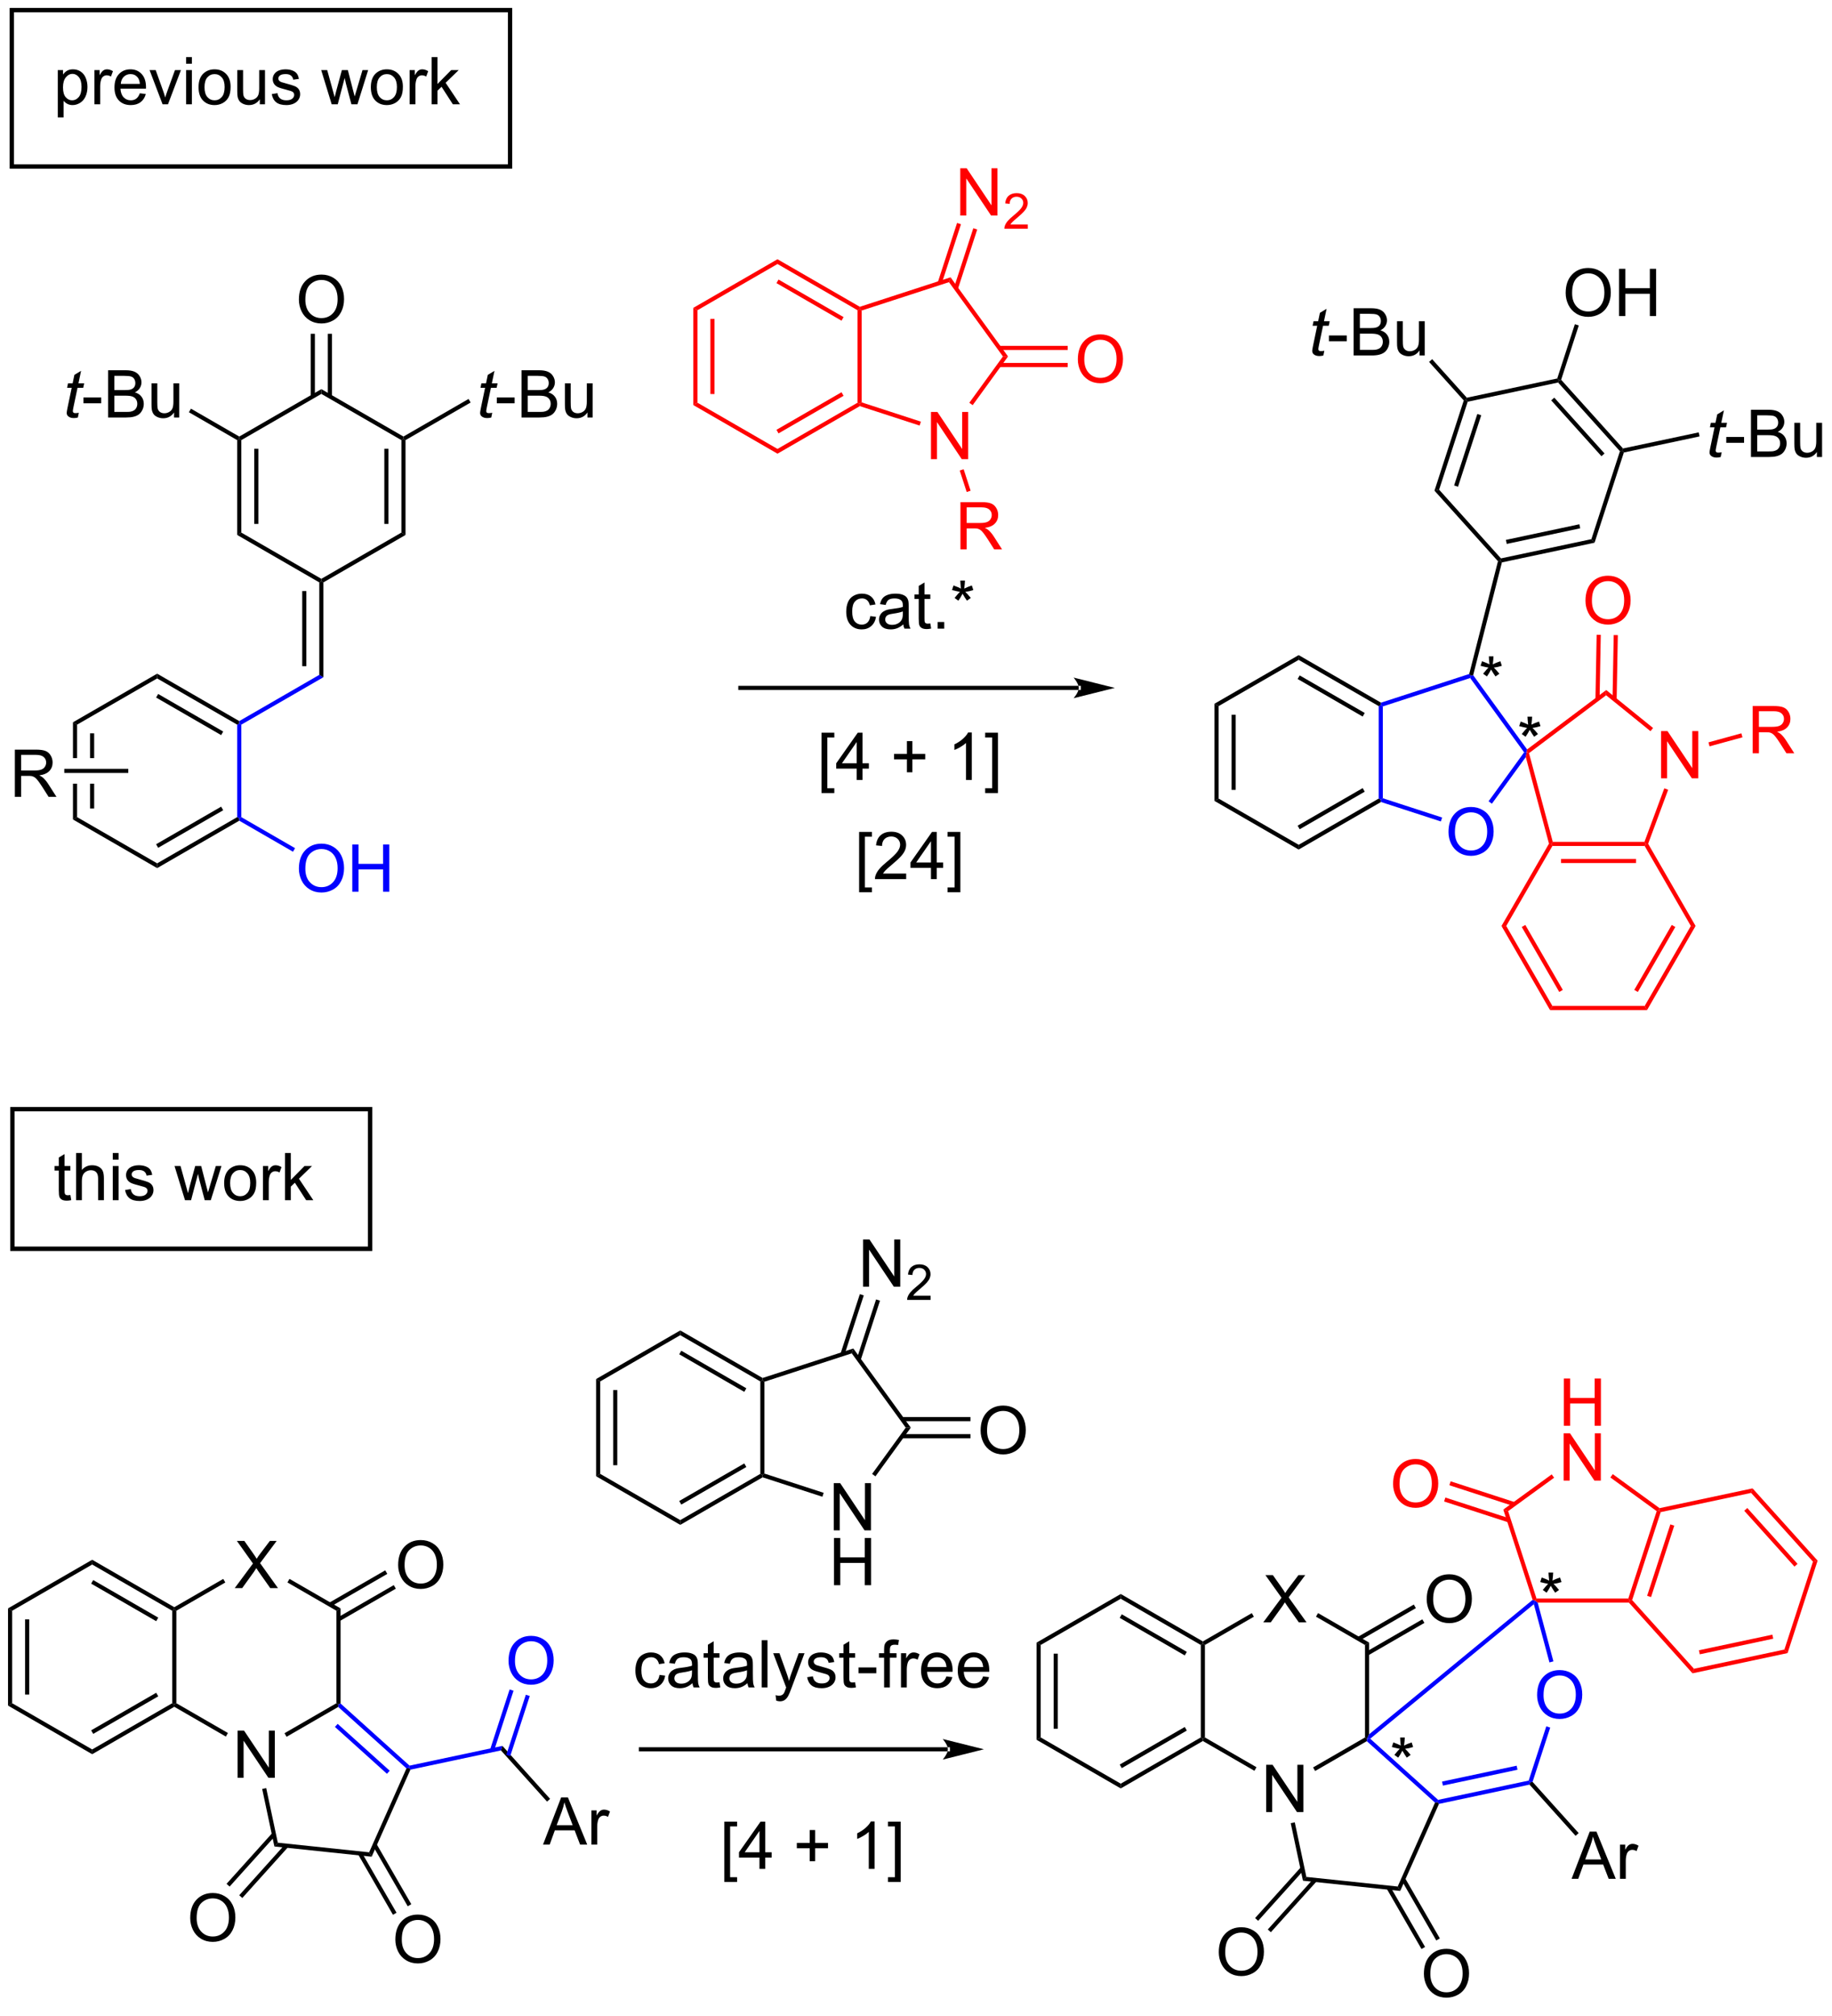<?xml version="1.0" encoding="UTF-8"?>
<!DOCTYPE svg PUBLIC '-//W3C//DTD SVG 1.0//EN'
          'http://www.w3.org/TR/2001/REC-SVG-20010904/DTD/svg10.dtd'>
<svg stroke-dasharray="none" shape-rendering="auto" xmlns="http://www.w3.org/2000/svg" font-family="'Dialog'" text-rendering="auto" width="90" fill-opacity="1" color-interpolation="auto" color-rendering="auto" preserveAspectRatio="xMidYMid meet" font-size="12px" viewBox="0 0 90 99" fill="black" xmlns:xlink="http://www.w3.org/1999/xlink" stroke="black" image-rendering="auto" stroke-miterlimit="10" stroke-linecap="square" stroke-linejoin="miter" font-style="normal" stroke-width="1" height="99" stroke-dashoffset="0" font-weight="normal" stroke-opacity="1"
><!--Generated by the Batik Graphics2D SVG Generator--><defs id="genericDefs"
  /><g
  ><defs id="defs1"
    ><clipPath clipPathUnits="userSpaceOnUse" id="clipPath1"
      ><path d="M0.831 1.057 L229.167 1.057 L229.167 251.209 L0.831 251.209 L0.831 1.057 Z"
      /></clipPath
      ><clipPath clipPathUnits="userSpaceOnUse" id="clipPath2"
      ><path d="M-1.172 1.775 L-1.172 244.972 L220.816 244.972 L220.816 1.775 Z"
      /></clipPath
    ></defs
    ><g transform="scale(0.394,0.394) translate(-0.831,-1.057) matrix(1.029,0,0,1.029,2.036,-0.769)"
    ><path d="M88.541 84.847 L88.541 84.847 L129.542 84.847 L129.792 84.847 L129.792 85.347 L129.542 85.347 L88.541 85.347 L88.291 85.347 L88.291 84.847 ZM133.917 85.097 L128.917 83.847 C128.917 83.847 129.542 84.55 129.542 85.097 C129.542 85.644 128.917 86.347 128.917 86.347 Z" stroke="none" clip-path="url(#clipPath2)"
    /></g
    ><g transform="matrix(0.405,0,0,0.405,0.475,-0.72)"
    ><path d="M98.48 97.938 L98.48 90.62 L100.03 90.62 L100.03 91.201 L99.183 91.201 L99.183 97.355 L100.03 97.355 L100.03 97.938 L98.48 97.938 ZM102.745 96.347 L102.745 94.974 L100.26 94.974 L100.26 94.331 L102.875 90.62 L103.448 90.62 L103.448 94.331 L104.221 94.331 L104.221 94.974 L103.448 94.974 L103.448 96.347 L102.745 96.347 ZM102.745 94.331 L102.745 91.748 L100.953 94.331 L102.745 94.331 ZM108.836 95.42 L108.836 93.849 L107.276 93.849 L107.276 93.193 L108.836 93.193 L108.836 91.636 L109.5 91.636 L109.5 93.193 L111.057 93.193 L111.057 93.849 L109.5 93.849 L109.5 95.42 L108.836 95.42 ZM116.707 96.347 L116.004 96.347 L116.004 91.865 Q115.749 92.107 115.337 92.349 Q114.926 92.591 114.597 92.714 L114.597 92.034 Q115.186 91.756 115.626 91.362 Q116.069 90.966 116.254 90.597 L116.707 90.597 L116.707 96.347 ZM119.877 97.938 L118.328 97.938 L118.328 97.355 L119.174 97.355 L119.174 91.201 L118.328 91.201 L118.328 90.62 L119.877 90.62 L119.877 97.938 Z" stroke="none" clip-path="url(#clipPath2)"
    /></g
    ><g transform="matrix(0.405,0,0,0.405,0.475,-0.72)"
    ><path d="M7.679 89.356 L7.679 93.7 L8.179 93.7 L8.179 89.644 L7.679 89.356 ZM9.749 90.695 L9.749 93.7 L10.249 93.7 L10.249 90.695 ZM9.749 96.8 L9.749 99.805 L10.249 99.805 L10.249 96.8 ZM7.679 96.8 L7.679 101.144 L8.179 100.856 L8.179 96.8 Z" stroke="none" clip-path="url(#clipPath2)"
    /></g
    ><g transform="matrix(0.405,0,0,0.405,0.475,-0.72)"
    ><path d="M7.679 101.144 L8.179 100.856 L17.889 106.461 L17.889 107.039 Z" stroke="none" clip-path="url(#clipPath2)"
    /></g
    ><g transform="matrix(0.405,0,0,0.405,0.475,-0.72)"
    ><path d="M17.889 107.039 L17.889 106.461 L27.598 100.856 L27.848 101 L27.848 101.289 ZM18.014 104.576 L25.903 100.021 L25.653 99.588 L17.764 104.143 Z" stroke="none" clip-path="url(#clipPath2)"
    /></g
    ><g fill="blue" transform="matrix(0.405,0,0,0.405,0.475,-0.72)" stroke="blue"
    ><path d="M28.098 100.856 L27.848 101 L27.598 100.856 L27.598 89.644 L27.848 89.5 L28.098 89.644 Z" stroke="none" clip-path="url(#clipPath2)"
    /></g
    ><g transform="matrix(0.405,0,0,0.405,0.475,-0.72)"
    ><path d="M27.848 89.211 L27.848 89.5 L27.598 89.644 L17.889 84.039 L17.889 83.461 ZM25.903 90.479 L18.014 85.924 L17.764 86.357 L25.653 90.912 Z" stroke="none" clip-path="url(#clipPath2)"
    /></g
    ><g transform="matrix(0.405,0,0,0.405,0.475,-0.72)"
    ><path d="M17.889 83.461 L17.889 84.039 L8.179 89.644 L7.679 89.356 Z" stroke="none" clip-path="url(#clipPath2)"
    /></g
    ><g fill="blue" transform="matrix(0.405,0,0,0.405,0.475,-0.72)" stroke="blue"
    ><path d="M28.098 89.644 L27.848 89.5 L27.848 89.211 L37.557 83.606 L38.057 83.894 Z" stroke="none" clip-path="url(#clipPath2)"
    /></g
    ><g transform="matrix(0.405,0,0,0.405,0.475,-0.72)"
    ><path d="M38.057 83.894 L37.557 83.606 L37.557 72.394 L37.807 72.25 L38.057 72.394 ZM35.987 82.555 L35.987 73.445 L35.487 73.445 L35.487 82.555 Z" stroke="none" clip-path="url(#clipPath2)"
    /></g
    ><g transform="matrix(0.405,0,0,0.405,0.475,-0.72)"
    ><path d="M38.057 72.394 L37.807 72.25 L37.807 71.961 L47.517 66.356 L48.017 66.644 Z" stroke="none" clip-path="url(#clipPath2)"
    /></g
    ><g transform="matrix(0.405,0,0,0.405,0.475,-0.72)"
    ><path d="M48.017 66.644 L47.517 66.356 L47.517 55.144 L47.767 55 L48.017 55.144 ZM45.947 65.305 L45.947 56.195 L45.447 56.195 L45.447 65.305 Z" stroke="none" clip-path="url(#clipPath2)"
    /></g
    ><g transform="matrix(0.405,0,0,0.405,0.475,-0.72)"
    ><path d="M47.767 54.711 L47.767 55 L47.517 55.144 L37.807 49.539 L37.807 48.961 Z" stroke="none" clip-path="url(#clipPath2)"
    /></g
    ><g transform="matrix(0.405,0,0,0.405,0.475,-0.72)"
    ><path d="M37.807 48.961 L37.807 49.539 L28.098 55.144 L27.848 55 L27.848 54.711 Z" stroke="none" clip-path="url(#clipPath2)"
    /></g
    ><g transform="matrix(0.405,0,0,0.405,0.475,-0.72)"
    ><path d="M27.598 55.144 L27.848 55 L28.098 55.144 L28.098 66.356 L27.598 66.644 ZM29.668 56.195 L29.668 65.305 L30.168 65.305 L30.168 56.195 Z" stroke="none" clip-path="url(#clipPath2)"
    /></g
    ><g transform="matrix(0.405,0,0,0.405,0.475,-0.72)"
    ><path d="M27.598 66.644 L28.098 66.356 L37.807 71.961 L37.807 72.25 L37.557 72.394 Z" stroke="none" clip-path="url(#clipPath2)"
    /></g
    ><g transform="matrix(0.405,0,0,0.405,0.475,-0.72)"
    ><path d="M35.084 38.111 Q35.084 36.684 35.85 35.879 Q36.615 35.072 37.826 35.072 Q38.618 35.072 39.253 35.452 Q39.891 35.83 40.225 36.507 Q40.561 37.184 40.561 38.043 Q40.561 38.916 40.209 39.603 Q39.858 40.291 39.212 40.645 Q38.568 40.999 37.821 40.999 Q37.014 40.999 36.376 40.608 Q35.74 40.215 35.412 39.541 Q35.084 38.864 35.084 38.111 ZM35.865 38.121 Q35.865 39.158 36.42 39.754 Q36.977 40.348 37.818 40.348 Q38.673 40.348 39.225 39.746 Q39.779 39.145 39.779 38.041 Q39.779 37.34 39.542 36.819 Q39.305 36.298 38.85 36.012 Q38.397 35.723 37.829 35.723 Q37.024 35.723 36.443 36.278 Q35.865 36.83 35.865 38.121 Z" stroke="none" clip-path="url(#clipPath2)"
    /></g
    ><g transform="matrix(0.405,0,0,0.405,0.475,-0.72)"
    ><path d="M39.092 49.848 L39.092 42.252 L38.592 42.252 L38.592 49.848 ZM37.022 49.848 L37.022 42.252 L36.522 42.252 L36.522 49.848 Z" stroke="none" clip-path="url(#clipPath2)"
    /></g
    ><g fill="blue" transform="matrix(0.405,0,0,0.405,0.475,-0.72)" stroke="blue"
    ><path d="M35.084 107.111 Q35.084 105.684 35.85 104.879 Q36.615 104.072 37.826 104.072 Q38.618 104.072 39.253 104.452 Q39.891 104.83 40.225 105.507 Q40.561 106.184 40.561 107.043 Q40.561 107.916 40.209 108.603 Q39.858 109.291 39.212 109.645 Q38.568 109.999 37.821 109.999 Q37.014 109.999 36.376 109.608 Q35.74 109.215 35.412 108.541 Q35.084 107.864 35.084 107.111 ZM35.865 107.121 Q35.865 108.158 36.42 108.754 Q36.977 109.348 37.818 109.348 Q38.673 109.348 39.225 108.746 Q39.779 108.145 39.779 107.041 Q39.779 106.34 39.542 105.819 Q39.305 105.298 38.85 105.012 Q38.397 104.723 37.829 104.723 Q37.024 104.723 36.443 105.278 Q35.865 105.83 35.865 107.121 ZM41.559 109.9 L41.559 104.173 L42.317 104.173 L42.317 106.525 L45.294 106.525 L45.294 104.173 L46.051 104.173 L46.051 109.9 L45.294 109.9 L45.294 107.2 L42.317 107.2 L42.317 109.9 L41.559 109.9 Z" stroke="none" clip-path="url(#clipPath2)"
    /></g
    ><g fill="blue" transform="matrix(0.405,0,0,0.405,0.475,-0.72)" stroke="blue"
    ><path d="M27.848 101.289 L27.848 101 L28.098 100.856 L34.618 104.62 L34.368 105.053 Z" stroke="none" clip-path="url(#clipPath2)"
    /></g
    ><g transform="matrix(0.405,0,0,0.405,0.475,-0.72)"
    ><path d="M58.534 51.825 L58.417 52.405 Q58.161 52.47 57.924 52.47 Q57.502 52.47 57.252 52.262 Q57.065 52.106 57.065 51.837 Q57.065 51.7 57.167 51.207 L57.669 48.798 L57.112 48.798 L57.224 48.252 L57.784 48.252 L57.997 47.231 L58.807 46.744 L58.489 48.252 L59.185 48.252 L59.068 48.798 L58.377 48.798 L57.896 51.09 Q57.807 51.528 57.807 51.614 Q57.807 51.739 57.877 51.806 Q57.95 51.871 58.114 51.871 Q58.349 51.871 58.534 51.825 Z" stroke="none" clip-path="url(#clipPath2)"
    /></g
    ><g transform="matrix(0.405,0,0,0.405,0.475,-0.72)"
    ><path d="M59.092 50.681 L59.092 49.973 L61.251 49.973 L61.251 50.681 L59.092 50.681 ZM62.087 52.4 L62.087 46.673 L64.236 46.673 Q64.892 46.673 65.288 46.848 Q65.686 47.02 65.91 47.382 Q66.134 47.744 66.134 48.137 Q66.134 48.504 65.934 48.83 Q65.736 49.153 65.335 49.353 Q65.853 49.504 66.132 49.871 Q66.413 50.239 66.413 50.739 Q66.413 51.142 66.241 51.489 Q66.072 51.832 65.822 52.02 Q65.572 52.207 65.194 52.304 Q64.819 52.4 64.272 52.4 L62.087 52.4 ZM62.845 49.08 L64.085 49.08 Q64.587 49.08 64.806 49.012 Q65.095 48.926 65.241 48.728 Q65.389 48.528 65.389 48.228 Q65.389 47.942 65.251 47.725 Q65.116 47.509 64.861 47.429 Q64.608 47.348 63.991 47.348 L62.845 47.348 L62.845 49.08 ZM62.845 51.723 L64.272 51.723 Q64.639 51.723 64.788 51.697 Q65.048 51.65 65.223 51.541 Q65.4 51.431 65.512 51.223 Q65.626 51.012 65.626 50.739 Q65.626 50.418 65.462 50.184 Q65.298 49.947 65.007 49.85 Q64.717 49.754 64.171 49.754 L62.845 49.754 L62.845 51.723 ZM70.085 52.4 L70.085 51.791 Q69.6 52.494 68.767 52.494 Q68.4 52.494 68.082 52.353 Q67.764 52.212 67.608 51.999 Q67.454 51.785 67.392 51.478 Q67.35 51.27 67.35 50.822 L67.35 48.252 L68.053 48.252 L68.053 50.551 Q68.053 51.103 68.095 51.293 Q68.163 51.572 68.376 51.731 Q68.592 51.887 68.907 51.887 Q69.225 51.887 69.501 51.725 Q69.78 51.564 69.894 51.285 Q70.009 51.004 70.009 50.473 L70.009 48.252 L70.712 48.252 L70.712 52.4 L70.085 52.4 Z" stroke="none" clip-path="url(#clipPath2)"
    /></g
    ><g transform="matrix(0.405,0,0,0.405,0.475,-0.72)"
    ><path d="M48.017 55.144 L47.767 55 L47.767 54.711 L55.665 50.151 L55.915 50.584 Z" stroke="none" clip-path="url(#clipPath2)"
    /></g
    ><g transform="matrix(0.405,0,0,0.405,0.475,-0.72)"
    ><path d="M8.388 51.825 L8.271 52.405 Q8.016 52.47 7.779 52.47 Q7.357 52.47 7.107 52.262 Q6.919 52.106 6.919 51.837 Q6.919 51.7 7.021 51.207 L7.524 48.798 L6.966 48.798 L7.078 48.252 L7.638 48.252 L7.852 47.231 L8.662 46.744 L8.344 48.252 L9.039 48.252 L8.922 48.798 L8.232 48.798 L7.75 51.09 Q7.662 51.528 7.662 51.614 Q7.662 51.739 7.732 51.806 Q7.805 51.871 7.969 51.871 Q8.203 51.871 8.388 51.825 Z" stroke="none" clip-path="url(#clipPath2)"
    /></g
    ><g transform="matrix(0.405,0,0,0.405,0.475,-0.72)"
    ><path d="M8.947 50.681 L8.947 49.973 L11.105 49.973 L11.105 50.681 L8.947 50.681 ZM11.941 52.4 L11.941 46.673 L14.09 46.673 Q14.746 46.673 15.142 46.848 Q15.54 47.02 15.764 47.382 Q15.988 47.744 15.988 48.137 Q15.988 48.504 15.788 48.83 Q15.59 49.153 15.189 49.353 Q15.707 49.504 15.986 49.871 Q16.267 50.239 16.267 50.739 Q16.267 51.142 16.095 51.489 Q15.926 51.832 15.676 52.02 Q15.426 52.207 15.048 52.304 Q14.673 52.4 14.126 52.4 L11.941 52.4 ZM12.699 49.08 L13.939 49.08 Q14.441 49.08 14.66 49.012 Q14.949 48.926 15.095 48.728 Q15.243 48.528 15.243 48.228 Q15.243 47.942 15.105 47.725 Q14.97 47.509 14.715 47.429 Q14.462 47.348 13.845 47.348 L12.699 47.348 L12.699 49.08 ZM12.699 51.723 L14.126 51.723 Q14.493 51.723 14.642 51.697 Q14.902 51.65 15.077 51.541 Q15.254 51.431 15.366 51.223 Q15.48 51.012 15.48 50.739 Q15.48 50.418 15.316 50.184 Q15.152 49.947 14.861 49.85 Q14.572 49.754 14.025 49.754 L12.699 49.754 L12.699 51.723 ZM19.939 52.4 L19.939 51.791 Q19.454 52.494 18.621 52.494 Q18.254 52.494 17.936 52.353 Q17.619 52.212 17.462 51.999 Q17.309 51.785 17.246 51.478 Q17.204 51.27 17.204 50.822 L17.204 48.252 L17.907 48.252 L17.907 50.551 Q17.907 51.103 17.949 51.293 Q18.017 51.572 18.23 51.731 Q18.447 51.887 18.762 51.887 Q19.079 51.887 19.355 51.725 Q19.634 51.564 19.749 51.285 Q19.863 51.004 19.863 50.473 L19.863 48.252 L20.566 48.252 L20.566 52.4 L19.939 52.4 Z" stroke="none" clip-path="url(#clipPath2)"
    /></g
    ><g transform="matrix(0.405,0,0,0.405,0.475,-0.72)"
    ><path d="M27.848 54.711 L27.848 55 L27.598 55.144 L21.741 51.763 L21.991 51.33 Z" stroke="none" clip-path="url(#clipPath2)"
    /></g
    ><g transform="matrix(0.405,0,0,0.405,0.475,-0.72)"
    ><path d="M0.63 98.4 L0.63 92.673 L3.169 92.673 Q3.935 92.673 4.333 92.827 Q4.732 92.981 4.969 93.371 Q5.208 93.762 5.208 94.236 Q5.208 94.845 4.812 95.265 Q4.419 95.681 3.594 95.793 Q3.896 95.939 4.052 96.08 Q4.383 96.384 4.68 96.84 L5.677 98.4 L4.724 98.4 L3.966 97.207 Q3.633 96.692 3.417 96.418 Q3.203 96.145 3.034 96.035 Q2.865 95.926 2.688 95.884 Q2.56 95.856 2.266 95.856 L1.388 95.856 L1.388 98.4 L0.63 98.4 ZM1.388 95.2 L3.016 95.2 Q3.537 95.2 3.828 95.093 Q4.122 94.986 4.273 94.749 Q4.427 94.512 4.427 94.236 Q4.427 93.83 4.13 93.569 Q3.836 93.306 3.2 93.306 L1.388 93.306 L1.388 95.2 Z" stroke="none" clip-path="url(#clipPath2)"
    /></g
    ><g transform="matrix(0.405,0,0,0.405,0.475,-0.72)"
    ><path d="M6.626 95.5 L6.626 95 L14.389 95 L14.389 95.5 Z" stroke="none" clip-path="url(#clipPath2)"
    /></g
    ><g transform="matrix(0.405,0,0,0.405,0.475,-0.72)"
    ><path d="M104.397 76.479 L105.09 76.57 Q104.975 77.284 104.509 77.69 Q104.043 78.094 103.363 78.094 Q102.512 78.094 101.993 77.537 Q101.475 76.979 101.475 75.94 Q101.475 75.268 101.696 74.766 Q101.92 74.26 102.376 74.01 Q102.832 73.758 103.366 73.758 Q104.043 73.758 104.472 74.099 Q104.902 74.44 105.022 75.07 L104.34 75.174 Q104.241 74.758 103.993 74.547 Q103.746 74.336 103.394 74.336 Q102.863 74.336 102.53 74.716 Q102.199 75.096 102.199 75.922 Q102.199 76.758 102.519 77.138 Q102.84 77.516 103.355 77.516 Q103.769 77.516 104.045 77.263 Q104.324 77.008 104.397 76.479 ZM108.397 77.487 Q108.006 77.82 107.644 77.958 Q107.285 78.094 106.871 78.094 Q106.186 78.094 105.819 77.76 Q105.452 77.424 105.452 76.906 Q105.452 76.602 105.59 76.349 Q105.73 76.096 105.954 75.945 Q106.178 75.792 106.46 75.713 Q106.668 75.659 107.085 75.609 Q107.936 75.508 108.34 75.367 Q108.342 75.221 108.342 75.182 Q108.342 74.753 108.144 74.578 Q107.874 74.338 107.342 74.338 Q106.847 74.338 106.611 74.513 Q106.374 74.688 106.262 75.128 L105.574 75.034 Q105.668 74.594 105.881 74.323 Q106.097 74.049 106.504 73.904 Q106.91 73.758 107.444 73.758 Q107.975 73.758 108.306 73.883 Q108.639 74.008 108.795 74.198 Q108.952 74.385 109.014 74.674 Q109.051 74.854 109.051 75.323 L109.051 76.26 Q109.051 77.242 109.095 77.503 Q109.139 77.76 109.272 78 L108.538 78 Q108.428 77.781 108.397 77.487 ZM108.34 75.917 Q107.957 76.073 107.191 76.182 Q106.756 76.245 106.577 76.323 Q106.397 76.401 106.298 76.552 Q106.202 76.703 106.202 76.885 Q106.202 77.167 106.415 77.354 Q106.629 77.542 107.038 77.542 Q107.444 77.542 107.759 77.365 Q108.077 77.188 108.225 76.878 Q108.34 76.641 108.34 76.174 L108.34 75.917 ZM111.674 77.37 L111.776 77.992 Q111.479 78.055 111.245 78.055 Q110.862 78.055 110.651 77.935 Q110.44 77.812 110.354 77.615 Q110.268 77.417 110.268 76.784 L110.268 74.398 L109.752 74.398 L109.752 73.852 L110.268 73.852 L110.268 72.823 L110.969 72.401 L110.969 73.852 L111.674 73.852 L111.674 74.398 L110.969 74.398 L110.969 76.823 Q110.969 77.125 111.005 77.211 Q111.041 77.297 111.125 77.349 Q111.211 77.398 111.367 77.398 Q111.484 77.398 111.674 77.37 ZM112.561 78 L112.561 77.198 L113.363 77.198 L113.363 78 L112.561 78 ZM114.307 73.323 L114.487 72.768 Q115.109 72.987 115.391 73.148 Q115.315 72.44 115.312 72.174 L115.877 72.174 Q115.867 72.562 115.789 73.143 Q116.19 72.94 116.711 72.768 L116.891 73.323 Q116.393 73.487 115.916 73.542 Q116.156 73.75 116.588 74.281 L116.12 74.612 Q115.893 74.305 115.586 73.773 Q115.297 74.323 115.078 74.612 L114.617 74.281 Q115.07 73.721 115.266 73.542 Q114.76 73.445 114.307 73.323 Z" stroke="none" clip-path="url(#clipPath2)"
    /></g
    ><g transform="matrix(0.405,0,0,0.405,0.475,-0.72)"
    ><path d="M103.039 109.966 L103.039 102.648 L104.588 102.648 L104.588 103.229 L103.742 103.229 L103.742 109.383 L104.588 109.383 L104.588 109.966 L103.039 109.966 ZM108.746 107.698 L108.746 108.375 L104.959 108.375 Q104.952 108.12 105.043 107.885 Q105.186 107.5 105.504 107.125 Q105.824 106.75 106.426 106.258 Q107.358 105.492 107.686 105.044 Q108.014 104.596 108.014 104.198 Q108.014 103.781 107.715 103.495 Q107.418 103.206 106.936 103.206 Q106.428 103.206 106.124 103.51 Q105.819 103.815 105.816 104.354 L105.092 104.281 Q105.168 103.471 105.652 103.049 Q106.136 102.625 106.952 102.625 Q107.777 102.625 108.256 103.083 Q108.738 103.539 108.738 104.213 Q108.738 104.557 108.597 104.891 Q108.457 105.221 108.129 105.588 Q107.803 105.956 107.045 106.596 Q106.413 107.128 106.233 107.318 Q106.053 107.508 105.936 107.698 L108.746 107.698 ZM111.752 108.375 L111.752 107.003 L109.268 107.003 L109.268 106.359 L111.883 102.648 L112.456 102.648 L112.456 106.359 L113.229 106.359 L113.229 107.003 L112.456 107.003 L112.456 108.375 L111.752 108.375 ZM111.752 106.359 L111.752 103.776 L109.961 106.359 L111.752 106.359 ZM115.319 109.966 L113.769 109.966 L113.769 109.383 L114.616 109.383 L114.616 103.229 L113.769 103.229 L113.769 102.648 L115.319 102.648 L115.319 109.966 Z" stroke="none" clip-path="url(#clipPath2)"
    /></g
    ><g transform="matrix(0.405,0,0,0.405,0.475,-0.72)"
    ><path d="M146.147 87.106 L146.647 87.394 L146.647 98.606 L146.147 98.894 ZM148.217 88.445 L148.217 97.555 L148.717 97.555 L148.717 88.445 Z" stroke="none" clip-path="url(#clipPath2)"
    /></g
    ><g transform="matrix(0.405,0,0,0.405,0.475,-0.72)"
    ><path d="M146.147 98.894 L146.647 98.606 L156.356 104.211 L156.356 104.789 Z" stroke="none" clip-path="url(#clipPath2)"
    /></g
    ><g transform="matrix(0.405,0,0,0.405,0.475,-0.72)"
    ><path d="M156.356 104.789 L156.356 104.211 L166.065 98.606 L166.315 98.75 L166.344 99.022 ZM156.481 102.326 L164.37 97.771 L164.12 97.338 L156.231 101.893 Z" stroke="none" clip-path="url(#clipPath2)"
    /></g
    ><g fill="blue" transform="matrix(0.405,0,0,0.405,0.475,-0.72)" stroke="blue"
    ><path d="M166.565 98.568 L166.315 98.75 L166.065 98.606 L166.065 87.394 L166.315 87.25 L166.565 87.432 Z" stroke="none" clip-path="url(#clipPath2)"
    /></g
    ><g transform="matrix(0.405,0,0,0.405,0.475,-0.72)"
    ><path d="M166.344 86.978 L166.315 87.25 L166.065 87.394 L156.356 81.789 L156.356 81.211 ZM164.37 88.229 L156.481 83.674 L156.231 84.107 L164.12 88.662 Z" stroke="none" clip-path="url(#clipPath2)"
    /></g
    ><g transform="matrix(0.405,0,0,0.405,0.475,-0.72)"
    ><path d="M156.356 81.211 L156.356 81.789 L146.647 87.394 L146.147 87.106 Z" stroke="none" clip-path="url(#clipPath2)"
    /></g
    ><g fill="blue" transform="matrix(0.405,0,0,0.405,0.475,-0.72)" stroke="blue"
    ><path d="M174.529 102.665 Q174.529 101.237 175.295 100.433 Q176.06 99.626 177.271 99.626 Q178.063 99.626 178.698 100.006 Q179.336 100.383 179.67 101.061 Q180.006 101.737 180.006 102.597 Q180.006 103.469 179.654 104.157 Q179.303 104.844 178.657 105.198 Q178.013 105.553 177.266 105.553 Q176.459 105.553 175.821 105.162 Q175.185 104.769 174.857 104.094 Q174.529 103.417 174.529 102.665 ZM175.31 102.675 Q175.31 103.712 175.865 104.308 Q176.422 104.902 177.263 104.902 Q178.118 104.902 178.67 104.3 Q179.224 103.698 179.224 102.594 Q179.224 101.894 178.988 101.373 Q178.75 100.852 178.295 100.566 Q177.842 100.277 177.274 100.277 Q176.469 100.277 175.888 100.831 Q175.31 101.383 175.31 102.675 Z" stroke="none" clip-path="url(#clipPath2)"
    /></g
    ><g fill="blue" transform="matrix(0.405,0,0,0.405,0.475,-0.72)" stroke="blue"
    ><path d="M166.344 99.022 L166.315 98.75 L166.565 98.568 L173.756 100.905 L173.602 101.38 Z" stroke="none" clip-path="url(#clipPath2)"
    /></g
    ><g fill="blue" transform="matrix(0.405,0,0,0.405,0.475,-0.72)" stroke="blue"
    ><path d="M179.796 99.229 L179.391 98.935 L183.703 93 L184.012 93 L183.906 93.571 Z" stroke="none" clip-path="url(#clipPath2)"
    /></g
    ><g fill="blue" transform="matrix(0.405,0,0,0.405,0.475,-0.72)" stroke="blue"
    ><path d="M184.065 92.648 L184.012 93 L183.703 93 L177.157 83.99 L177.252 83.696 L177.524 83.644 Z" stroke="none" clip-path="url(#clipPath2)"
    /></g
    ><g fill="blue" transform="matrix(0.405,0,0,0.405,0.475,-0.72)" stroke="blue"
    ><path d="M177.044 83.501 L177.252 83.696 L177.157 83.99 L166.565 87.432 L166.315 87.25 L166.344 86.978 Z" stroke="none" clip-path="url(#clipPath2)"
    /></g
    ><g transform="matrix(0.405,0,0,0.405,0.475,-0.72)"
    ><path d="M177.524 83.644 L177.252 83.696 L177.044 83.501 L180.531 69.827 L180.806 69.759 L181.01 69.971 Z" stroke="none" clip-path="url(#clipPath2)"
    /></g
    ><g transform="matrix(0.405,0,0,0.405,0.475,-0.72)"
    ><path d="M181.01 69.971 L180.806 69.759 L180.895 69.485 L191.862 67.154 L192.248 67.583 ZM181.597 67.73 L190.507 65.836 L190.404 65.347 L181.493 67.241 Z" stroke="none" clip-path="url(#clipPath2)"
    /></g
    ><g transform="matrix(0.405,0,0,0.405,0.475,-0.72)"
    ><path d="M192.248 67.583 L191.862 67.154 L195.326 56.491 L195.608 56.431 L195.802 56.645 Z" stroke="none" clip-path="url(#clipPath2)"
    /></g
    ><g transform="matrix(0.405,0,0,0.405,0.475,-0.72)"
    ><path d="M195.698 56.157 L195.608 56.431 L195.326 56.491 L187.824 48.159 L187.913 47.885 L188.196 47.825 ZM193.456 56.761 L187.361 49.991 L186.989 50.325 L193.085 57.095 Z" stroke="none" clip-path="url(#clipPath2)"
    /></g
    ><g transform="matrix(0.405,0,0,0.405,0.475,-0.72)"
    ><path d="M187.72 47.67 L187.913 47.885 L187.824 48.159 L176.858 50.49 L176.665 50.276 L176.754 50.001 Z" stroke="none" clip-path="url(#clipPath2)"
    /></g
    ><g transform="matrix(0.405,0,0,0.405,0.475,-0.72)"
    ><path d="M176.382 50.336 L176.665 50.276 L176.858 50.49 L173.393 61.153 L172.829 61.273 ZM178.026 51.975 L175.211 60.639 L175.687 60.793 L178.502 52.129 Z" stroke="none" clip-path="url(#clipPath2)"
    /></g
    ><g transform="matrix(0.405,0,0,0.405,0.475,-0.72)"
    ><path d="M172.829 61.273 L173.393 61.153 L180.895 69.485 L180.806 69.759 L180.531 69.827 Z" stroke="none" clip-path="url(#clipPath2)"
    /></g
    ><g transform="matrix(0.405,0,0,0.405,0.475,-0.72)"
    ><path d="M159.469 44.304 L159.352 44.885 Q159.097 44.95 158.86 44.95 Q158.438 44.95 158.188 44.742 Q158 44.585 158 44.317 Q158 44.179 158.102 43.687 L158.605 41.278 L158.047 41.278 L158.159 40.731 L158.719 40.731 L158.933 39.71 L159.743 39.223 L159.425 40.731 L160.12 40.731 L160.003 41.278 L159.313 41.278 L158.831 43.57 Q158.743 44.007 158.743 44.093 Q158.743 44.218 158.813 44.286 Q158.886 44.351 159.05 44.351 Q159.284 44.351 159.469 44.304 Z" stroke="none" clip-path="url(#clipPath2)"
    /></g
    ><g transform="matrix(0.405,0,0,0.405,0.475,-0.72)"
    ><path d="M160.028 43.161 L160.028 42.453 L162.187 42.453 L162.187 43.161 L160.028 43.161 ZM163.023 44.88 L163.023 39.153 L165.171 39.153 Q165.827 39.153 166.223 39.328 Q166.622 39.499 166.845 39.861 Q167.07 40.223 167.07 40.617 Q167.07 40.984 166.869 41.309 Q166.671 41.632 166.27 41.833 Q166.788 41.984 167.067 42.351 Q167.348 42.718 167.348 43.218 Q167.348 43.622 167.176 43.968 Q167.007 44.312 166.757 44.499 Q166.507 44.687 166.129 44.783 Q165.754 44.88 165.208 44.88 L163.023 44.88 ZM163.78 41.559 L165.02 41.559 Q165.523 41.559 165.741 41.492 Q166.03 41.406 166.176 41.208 Q166.325 41.007 166.325 40.708 Q166.325 40.421 166.187 40.205 Q166.051 39.989 165.796 39.908 Q165.543 39.828 164.926 39.828 L163.78 39.828 L163.78 41.559 ZM163.78 44.203 L165.208 44.203 Q165.575 44.203 165.723 44.177 Q165.983 44.13 166.158 44.02 Q166.335 43.911 166.447 43.703 Q166.562 43.492 166.562 43.218 Q166.562 42.898 166.398 42.664 Q166.233 42.427 165.942 42.33 Q165.653 42.234 165.106 42.234 L163.78 42.234 L163.78 44.203 ZM171.02 44.88 L171.02 44.27 Q170.536 44.973 169.702 44.973 Q169.335 44.973 169.017 44.833 Q168.7 44.692 168.543 44.479 Q168.39 44.265 168.327 43.958 Q168.286 43.749 168.286 43.302 L168.286 40.731 L168.989 40.731 L168.989 43.031 Q168.989 43.583 169.03 43.773 Q169.098 44.052 169.312 44.21 Q169.528 44.367 169.843 44.367 Q170.161 44.367 170.437 44.205 Q170.715 44.044 170.83 43.765 Q170.945 43.484 170.945 42.953 L170.945 40.731 L171.648 40.731 L171.648 44.88 L171.02 44.88 Z" stroke="none" clip-path="url(#clipPath2)"
    /></g
    ><g transform="matrix(0.405,0,0,0.405,0.475,-0.72)"
    ><path d="M176.754 50.001 L176.665 50.276 L176.382 50.336 L172.175 45.663 L172.547 45.328 Z" stroke="none" clip-path="url(#clipPath2)"
    /></g
    ><g transform="matrix(0.405,0,0,0.405,0.475,-0.72)"
    ><path d="M188.744 37.309 Q188.744 35.882 189.51 35.077 Q190.275 34.27 191.486 34.27 Q192.278 34.27 192.913 34.65 Q193.551 35.027 193.885 35.705 Q194.22 36.382 194.22 37.241 Q194.22 38.113 193.869 38.801 Q193.517 39.488 192.871 39.843 Q192.228 40.197 191.481 40.197 Q190.674 40.197 190.036 39.806 Q189.4 39.413 189.072 38.738 Q188.744 38.061 188.744 37.309 ZM189.525 37.319 Q189.525 38.355 190.08 38.952 Q190.637 39.546 191.478 39.546 Q192.333 39.546 192.885 38.944 Q193.439 38.343 193.439 37.238 Q193.439 36.538 193.202 36.017 Q192.965 35.496 192.51 35.21 Q192.056 34.921 191.489 34.921 Q190.684 34.921 190.103 35.475 Q189.525 36.027 189.525 37.319 ZM195.219 40.098 L195.219 34.371 L195.977 34.371 L195.977 36.723 L198.954 36.723 L198.954 34.371 L199.711 34.371 L199.711 40.098 L198.954 40.098 L198.954 37.397 L195.977 37.397 L195.977 40.098 L195.219 40.098 Z" stroke="none" clip-path="url(#clipPath2)"
    /></g
    ><g transform="matrix(0.405,0,0,0.405,0.475,-0.72)"
    ><path d="M188.196 47.825 L187.913 47.885 L187.72 47.67 L189.859 41.088 L190.334 41.243 Z" stroke="none" clip-path="url(#clipPath2)"
    /></g
    ><g transform="matrix(0.405,0,0,0.405,0.475,-0.72)"
    ><path d="M207.665 56.614 L207.548 57.195 Q207.293 57.26 207.056 57.26 Q206.634 57.26 206.384 57.052 Q206.196 56.896 206.196 56.627 Q206.196 56.489 206.298 55.997 L206.801 53.588 L206.243 53.588 L206.355 53.042 L206.915 53.042 L207.129 52.021 L207.939 51.534 L207.621 53.042 L208.316 53.042 L208.199 53.588 L207.509 53.588 L207.027 55.88 Q206.939 56.318 206.939 56.404 Q206.939 56.529 207.009 56.596 Q207.082 56.661 207.246 56.661 Q207.48 56.661 207.665 56.614 Z" stroke="none" clip-path="url(#clipPath2)"
    /></g
    ><g transform="matrix(0.405,0,0,0.405,0.475,-0.72)"
    ><path d="M208.224 55.471 L208.224 54.763 L210.383 54.763 L210.383 55.471 L208.224 55.471 ZM211.219 57.19 L211.219 51.463 L213.367 51.463 Q214.023 51.463 214.419 51.638 Q214.818 51.81 215.042 52.172 Q215.266 52.534 215.266 52.927 Q215.266 53.294 215.065 53.62 Q214.867 53.943 214.466 54.143 Q214.984 54.294 215.263 54.661 Q215.544 55.029 215.544 55.529 Q215.544 55.932 215.372 56.279 Q215.203 56.622 214.953 56.81 Q214.703 56.997 214.325 57.094 Q213.95 57.19 213.404 57.19 L211.219 57.19 ZM211.976 53.87 L213.216 53.87 Q213.719 53.87 213.937 53.802 Q214.226 53.716 214.372 53.518 Q214.521 53.318 214.521 53.018 Q214.521 52.732 214.383 52.516 Q214.247 52.299 213.992 52.219 Q213.739 52.138 213.122 52.138 L211.976 52.138 L211.976 53.87 ZM211.976 56.513 L213.404 56.513 Q213.771 56.513 213.919 56.487 Q214.179 56.44 214.354 56.331 Q214.531 56.221 214.643 56.013 Q214.758 55.802 214.758 55.529 Q214.758 55.208 214.594 54.974 Q214.429 54.737 214.138 54.641 Q213.849 54.544 213.302 54.544 L211.976 54.544 L211.976 56.513 ZM219.216 57.19 L219.216 56.581 Q218.732 57.284 217.898 57.284 Q217.531 57.284 217.213 57.143 Q216.896 57.002 216.739 56.789 Q216.586 56.575 216.523 56.268 Q216.482 56.06 216.482 55.612 L216.482 53.042 L217.185 53.042 L217.185 55.341 Q217.185 55.893 217.226 56.083 Q217.294 56.362 217.508 56.521 Q217.724 56.677 218.039 56.677 Q218.357 56.677 218.633 56.516 Q218.911 56.354 219.026 56.075 Q219.141 55.794 219.141 55.263 L219.141 53.042 L219.844 53.042 L219.844 57.19 L219.216 57.19 Z" stroke="none" clip-path="url(#clipPath2)"
    /></g
    ><g transform="matrix(0.405,0,0,0.405,0.475,-0.72)"
    ><path d="M195.802 56.645 L195.608 56.431 L195.698 56.157 L204.88 54.205 L204.984 54.694 Z" stroke="none" clip-path="url(#clipPath2)"
    /></g
    ><g transform="matrix(0.405,0,0,0.405,0.475,-0.72)"
    ><path d="M5.835 16.016 L5.835 10.277 L6.475 10.277 L6.475 10.816 Q6.702 10.498 6.986 10.342 Q7.272 10.183 7.678 10.183 Q8.21 10.183 8.616 10.456 Q9.022 10.73 9.228 11.227 Q9.436 11.725 9.436 12.318 Q9.436 12.956 9.207 13.467 Q8.978 13.975 8.543 14.248 Q8.108 14.519 7.626 14.519 Q7.275 14.519 6.996 14.37 Q6.717 14.222 6.538 13.995 L6.538 16.016 L5.835 16.016 ZM6.47 12.373 Q6.47 13.175 6.793 13.558 Q7.118 13.941 7.579 13.941 Q8.048 13.941 8.381 13.545 Q8.717 13.146 8.717 12.316 Q8.717 11.521 8.389 11.128 Q8.064 10.732 7.611 10.732 Q7.163 10.732 6.816 11.154 Q6.47 11.573 6.47 12.373 ZM10.276 14.425 L10.276 10.277 L10.909 10.277 L10.909 10.904 Q11.151 10.464 11.354 10.323 Q11.56 10.183 11.807 10.183 Q12.161 10.183 12.529 10.409 L12.286 11.06 Q12.029 10.909 11.771 10.909 Q11.542 10.909 11.357 11.047 Q11.174 11.185 11.096 11.433 Q10.979 11.808 10.979 12.253 L10.979 14.425 L10.276 14.425 ZM15.786 13.089 L16.513 13.178 Q16.341 13.816 15.875 14.167 Q15.411 14.519 14.69 14.519 Q13.779 14.519 13.245 13.959 Q12.713 13.396 12.713 12.386 Q12.713 11.339 13.252 10.761 Q13.792 10.183 14.651 10.183 Q15.482 10.183 16.008 10.751 Q16.536 11.316 16.536 12.342 Q16.536 12.404 16.534 12.529 L13.44 12.529 Q13.479 13.214 13.825 13.579 Q14.174 13.941 14.693 13.941 Q15.081 13.941 15.354 13.738 Q15.627 13.534 15.786 13.089 ZM13.479 11.951 L15.794 11.951 Q15.747 11.428 15.529 11.167 Q15.193 10.761 14.659 10.761 Q14.174 10.761 13.844 11.086 Q13.513 11.409 13.479 11.951 ZM18.548 14.425 L16.97 10.277 L17.712 10.277 L18.603 12.761 Q18.749 13.162 18.868 13.597 Q18.962 13.269 19.131 12.808 L20.053 10.277 L20.775 10.277 L19.204 14.425 L18.548 14.425 ZM21.4 9.506 L21.4 8.698 L22.103 8.698 L22.103 9.506 L21.4 9.506 ZM21.4 14.425 L21.4 10.277 L22.103 10.277 L22.103 14.425 L21.4 14.425 ZM22.911 12.35 Q22.911 11.198 23.552 10.644 Q24.088 10.183 24.857 10.183 Q25.713 10.183 26.255 10.743 Q26.799 11.303 26.799 12.292 Q26.799 13.092 26.557 13.553 Q26.318 14.011 25.859 14.266 Q25.401 14.519 24.857 14.519 Q23.987 14.519 23.448 13.961 Q22.911 13.402 22.911 12.35 ZM23.635 12.35 Q23.635 13.146 23.982 13.545 Q24.331 13.941 24.857 13.941 Q25.38 13.941 25.727 13.542 Q26.075 13.144 26.075 12.326 Q26.075 11.558 25.727 11.162 Q25.378 10.764 24.857 10.764 Q24.331 10.764 23.982 11.159 Q23.635 11.553 23.635 12.35 ZM30.342 14.425 L30.342 13.816 Q29.858 14.519 29.025 14.519 Q28.657 14.519 28.34 14.378 Q28.022 14.238 27.866 14.024 Q27.712 13.81 27.65 13.503 Q27.608 13.295 27.608 12.847 L27.608 10.277 L28.311 10.277 L28.311 12.576 Q28.311 13.128 28.353 13.318 Q28.421 13.597 28.634 13.756 Q28.85 13.912 29.165 13.912 Q29.483 13.912 29.759 13.751 Q30.038 13.589 30.152 13.31 Q30.267 13.029 30.267 12.498 L30.267 10.277 L30.97 10.277 L30.97 14.425 L30.342 14.425 ZM31.792 13.185 L32.487 13.076 Q32.544 13.495 32.812 13.719 Q33.081 13.941 33.56 13.941 Q34.044 13.941 34.279 13.743 Q34.513 13.545 34.513 13.279 Q34.513 13.042 34.307 12.904 Q34.161 12.81 33.589 12.667 Q32.815 12.472 32.516 12.329 Q32.216 12.185 32.062 11.935 Q31.909 11.683 31.909 11.378 Q31.909 11.1 32.034 10.865 Q32.161 10.628 32.38 10.472 Q32.544 10.35 32.828 10.266 Q33.112 10.183 33.435 10.183 Q33.924 10.183 34.292 10.323 Q34.661 10.464 34.836 10.704 Q35.013 10.943 35.081 11.347 L34.393 11.441 Q34.346 11.12 34.12 10.941 Q33.896 10.761 33.487 10.761 Q33.002 10.761 32.794 10.922 Q32.589 11.081 32.589 11.295 Q32.589 11.433 32.674 11.542 Q32.76 11.654 32.943 11.73 Q33.049 11.769 33.565 11.909 Q34.31 12.107 34.604 12.235 Q34.901 12.363 35.068 12.605 Q35.237 12.847 35.237 13.206 Q35.237 13.558 35.031 13.868 Q34.825 14.178 34.437 14.35 Q34.052 14.519 33.565 14.519 Q32.755 14.519 32.331 14.183 Q31.909 13.847 31.792 13.185 ZM39.061 14.425 L37.79 10.277 L38.517 10.277 L39.178 12.67 L39.423 13.56 Q39.439 13.495 39.639 12.706 L40.298 10.277 L41.022 10.277 L41.642 12.683 L41.85 13.475 L42.087 12.675 L42.798 10.277 L43.483 10.277 L42.186 14.425 L41.454 14.425 L40.795 11.941 L40.634 11.232 L39.795 14.425 L39.061 14.425 ZM43.81 12.35 Q43.81 11.198 44.45 10.644 Q44.987 10.183 45.755 10.183 Q46.612 10.183 47.154 10.743 Q47.698 11.303 47.698 12.292 Q47.698 13.092 47.456 13.553 Q47.216 14.011 46.758 14.266 Q46.299 14.519 45.755 14.519 Q44.885 14.519 44.346 13.961 Q43.81 13.402 43.81 12.35 ZM44.534 12.35 Q44.534 13.146 44.88 13.545 Q45.229 13.941 45.755 13.941 Q46.279 13.941 46.625 13.542 Q46.974 13.144 46.974 12.326 Q46.974 11.558 46.625 11.162 Q46.276 10.764 45.755 10.764 Q45.229 10.764 44.88 11.159 Q44.534 11.553 44.534 12.35 ZM48.514 14.425 L48.514 10.277 L49.147 10.277 L49.147 10.904 Q49.389 10.464 49.592 10.323 Q49.798 10.183 50.045 10.183 Q50.4 10.183 50.767 10.409 L50.525 11.06 Q50.267 10.909 50.009 10.909 Q49.78 10.909 49.595 11.047 Q49.413 11.185 49.334 11.433 Q49.217 11.808 49.217 12.253 L49.217 14.425 L48.514 14.425 ZM51.189 14.425 L51.189 8.698 L51.892 8.698 L51.892 11.964 L53.556 10.277 L54.467 10.277 L52.881 11.816 L54.626 14.425 L53.759 14.425 L52.389 12.303 L51.892 12.779 L51.892 14.425 L51.189 14.425 Z" stroke="none" clip-path="url(#clipPath2)"
    /></g
    ><g fill="red" transform="matrix(0.405,0,0,0.405,0.475,-0.72)" stroke="red"
    ><path d="M82.928 39.106 L83.428 39.394 L83.428 50.606 L82.928 50.894 ZM84.998 40.445 L84.998 49.555 L85.498 49.555 L85.498 40.445 Z" stroke="none" clip-path="url(#clipPath2)"
    /></g
    ><g fill="red" transform="matrix(0.405,0,0,0.405,0.475,-0.72)" stroke="red"
    ><path d="M82.928 50.894 L83.428 50.606 L93.138 56.211 L93.138 56.789 Z" stroke="none" clip-path="url(#clipPath2)"
    /></g
    ><g fill="red" transform="matrix(0.405,0,0,0.405,0.475,-0.72)" stroke="red"
    ><path d="M93.138 56.789 L93.138 56.211 L102.847 50.606 L103.097 50.75 L103.125 51.022 ZM93.263 54.326 L101.152 49.771 L100.902 49.338 L93.013 53.893 Z" stroke="none" clip-path="url(#clipPath2)"
    /></g
    ><g fill="red" transform="matrix(0.405,0,0,0.405,0.475,-0.72)" stroke="red"
    ><path d="M103.347 50.568 L103.097 50.75 L102.847 50.606 L102.847 39.394 L103.097 39.25 L103.347 39.432 Z" stroke="none" clip-path="url(#clipPath2)"
    /></g
    ><g fill="red" transform="matrix(0.405,0,0,0.405,0.475,-0.72)" stroke="red"
    ><path d="M103.125 38.978 L103.097 39.25 L102.847 39.394 L93.138 33.789 L93.138 33.211 ZM101.152 40.229 L93.263 35.674 L93.013 36.107 L100.902 40.662 Z" stroke="none" clip-path="url(#clipPath2)"
    /></g
    ><g fill="red" transform="matrix(0.405,0,0,0.405,0.475,-0.72)" stroke="red"
    ><path d="M93.138 33.211 L93.138 33.789 L83.428 39.394 L82.928 39.106 Z" stroke="none" clip-path="url(#clipPath2)"
    /></g
    ><g fill="red" transform="matrix(0.405,0,0,0.405,0.475,-0.72)" stroke="red"
    ><path d="M111.755 57.454 L111.755 51.727 L112.533 51.727 L115.541 56.222 L115.541 51.727 L116.268 51.727 L116.268 57.454 L115.489 57.454 L112.481 52.954 L112.481 57.454 L111.755 57.454 Z" stroke="none" clip-path="url(#clipPath2)"
    /></g
    ><g fill="red" transform="matrix(0.405,0,0,0.405,0.475,-0.72)" stroke="red"
    ><path d="M103.125 51.022 L103.097 50.75 L103.347 50.568 L110.532 52.903 L110.377 53.379 Z" stroke="none" clip-path="url(#clipPath2)"
    /></g
    ><g fill="red" transform="matrix(0.405,0,0,0.405,0.475,-0.72)" stroke="red"
    ><path d="M116.812 50.906 L116.407 50.612 L120.484 45 L121.102 45 Z" stroke="none" clip-path="url(#clipPath2)"
    /></g
    ><g fill="red" transform="matrix(0.405,0,0,0.405,0.475,-0.72)" stroke="red"
    ><path d="M121.102 45 L120.484 45 L113.938 35.99 L114.129 35.402 Z" stroke="none" clip-path="url(#clipPath2)"
    /></g
    ><g fill="red" transform="matrix(0.405,0,0,0.405,0.475,-0.72)" stroke="red"
    ><path d="M114.129 35.402 L113.938 35.99 L103.347 39.432 L103.097 39.25 L103.125 38.978 Z" stroke="none" clip-path="url(#clipPath2)"
    /></g
    ><g fill="red" transform="matrix(0.405,0,0,0.405,0.475,-0.72)" stroke="red"
    ><path d="M129.57 45.361 Q129.57 43.934 130.336 43.129 Q131.101 42.322 132.312 42.322 Q133.104 42.322 133.739 42.702 Q134.377 43.08 134.711 43.757 Q135.047 44.434 135.047 45.293 Q135.047 46.166 134.695 46.853 Q134.344 47.541 133.698 47.895 Q133.054 48.249 132.307 48.249 Q131.5 48.249 130.862 47.858 Q130.226 47.465 129.898 46.791 Q129.57 46.114 129.57 45.361 ZM130.351 45.371 Q130.351 46.408 130.906 47.004 Q131.463 47.598 132.304 47.598 Q133.159 47.598 133.711 46.996 Q134.265 46.395 134.265 45.291 Q134.265 44.59 134.029 44.069 Q133.792 43.548 133.336 43.262 Q132.883 42.973 132.315 42.973 Q131.51 42.973 130.929 43.528 Q130.351 44.08 130.351 45.371 Z" stroke="none" clip-path="url(#clipPath2)"
    /></g
    ><g fill="red" transform="matrix(0.405,0,0,0.405,0.475,-0.72)" stroke="red"
    ><path d="M120.041 46.285 L128.34 46.285 L128.34 45.785 L120.041 45.785 ZM120.041 44.215 L128.34 44.215 L128.34 43.715 L120.041 43.715 Z" stroke="none" clip-path="url(#clipPath2)"
    /></g
    ><g fill="red" transform="matrix(0.405,0,0,0.405,0.475,-0.72)" stroke="red"
    ><path d="M115.308 27.909 L115.308 22.183 L116.087 22.183 L119.095 26.677 L119.095 22.183 L119.821 22.183 L119.821 27.909 L119.043 27.909 L116.035 23.409 L116.035 27.909 L115.308 27.909 Z" stroke="none" clip-path="url(#clipPath2)"
    /></g
    ><g fill="red" transform="matrix(0.405,0,0,0.405,0.475,-0.72)" stroke="red"
    ><path d="M123.498 29.001 L123.498 29.509 L120.658 29.509 Q120.652 29.318 120.72 29.142 Q120.828 28.853 121.066 28.572 Q121.306 28.29 121.758 27.921 Q122.457 27.347 122.703 27.011 Q122.949 26.675 122.949 26.376 Q122.949 26.064 122.724 25.849 Q122.502 25.632 122.14 25.632 Q121.76 25.632 121.531 25.861 Q121.302 26.089 121.3 26.494 L120.758 26.439 Q120.814 25.831 121.177 25.515 Q121.541 25.197 122.152 25.197 Q122.771 25.197 123.131 25.54 Q123.492 25.882 123.492 26.388 Q123.492 26.646 123.386 26.896 Q123.281 27.144 123.035 27.419 Q122.791 27.695 122.222 28.175 Q121.748 28.574 121.613 28.716 Q121.478 28.859 121.39 29.001 L123.498 29.001 Z" stroke="none" clip-path="url(#clipPath2)"
    /></g
    ><g fill="red" transform="matrix(0.405,0,0,0.405,0.475,-0.72)" stroke="red"
    ><path d="M115.024 36.809 L117.364 29.606 L116.888 29.452 L114.548 36.654 ZM113.055 36.169 L115.395 28.966 L114.92 28.812 L112.579 36.014 Z" stroke="none" clip-path="url(#clipPath2)"
    /></g
    ><g fill="red" transform="matrix(0.405,0,0,0.405,0.475,-0.72)" stroke="red"
    ><path d="M115.329 68.391 L115.329 62.664 L117.868 62.664 Q118.634 62.664 119.032 62.818 Q119.431 62.971 119.668 63.362 Q119.907 63.753 119.907 64.227 Q119.907 64.836 119.511 65.255 Q119.118 65.672 118.293 65.784 Q118.595 65.93 118.751 66.07 Q119.082 66.375 119.379 66.831 L120.376 68.391 L119.423 68.391 L118.665 67.198 Q118.332 66.683 118.116 66.409 Q117.902 66.136 117.733 66.026 Q117.564 65.917 117.386 65.875 Q117.259 65.847 116.965 65.847 L116.087 65.847 L116.087 68.391 L115.329 68.391 ZM116.087 65.19 L117.715 65.19 Q118.235 65.19 118.527 65.084 Q118.821 64.977 118.972 64.74 Q119.126 64.503 119.126 64.227 Q119.126 63.821 118.829 63.56 Q118.535 63.297 117.899 63.297 L116.087 63.297 L116.087 65.19 Z" stroke="none" clip-path="url(#clipPath2)"
    /></g
    ><g fill="red" transform="matrix(0.405,0,0,0.405,0.475,-0.72)" stroke="red"
    ><path d="M115.242 58.831 L115.718 58.676 L116.563 61.279 L116.088 61.434 Z" stroke="none" clip-path="url(#clipPath2)"
    /></g
    ><g fill="red" transform="matrix(0.405,0,0,0.405,0.475,-0.72)" stroke="red"
    ><path d="M200.315 96.15 L200.315 90.423 L201.093 90.423 L204.101 94.918 L204.101 90.423 L204.828 90.423 L204.828 96.15 L204.049 96.15 L201.041 91.65 L201.041 96.15 L200.315 96.15 Z" stroke="none" clip-path="url(#clipPath2)"
    /></g
    ><g fill="red" transform="matrix(0.405,0,0,0.405,0.475,-0.72)" stroke="red"
    ><path d="M183.906 93.571 L184.012 93 L184.297 93.099 L187.18 103.858 L186.988 104.108 L186.72 104.073 Z" stroke="none" clip-path="url(#clipPath2)"
    /></g
    ><g fill="red" transform="matrix(0.405,0,0,0.405,0.475,-0.72)" stroke="red"
    ><path d="M187.133 104.358 L186.988 104.108 L187.18 103.858 L198.299 103.858 L198.473 104.108 L198.328 104.358 ZM188.182 106.425 L197.279 106.425 L197.279 105.925 L188.182 105.925 Z" stroke="none" clip-path="url(#clipPath2)"
    /></g
    ><g fill="red" transform="matrix(0.405,0,0,0.405,0.475,-0.72)" stroke="red"
    ><path d="M198.748 104.085 L198.473 104.108 L198.299 103.858 L200.708 97.363 L201.177 97.537 Z" stroke="none" clip-path="url(#clipPath2)"
    /></g
    ><g fill="red" transform="matrix(0.405,0,0,0.405,0.475,-0.72)" stroke="red"
    ><path d="M199.345 90.048 L199.031 90.436 L193.651 86.08 L193.662 85.446 Z" stroke="none" clip-path="url(#clipPath2)"
    /></g
    ><g fill="red" transform="matrix(0.405,0,0,0.405,0.475,-0.72)" stroke="red"
    ><path d="M193.662 85.446 L193.651 86.08 L184.297 93.099 L184.012 93 L184.065 92.648 Z" stroke="none" clip-path="url(#clipPath2)"
    /></g
    ><g fill="red" transform="matrix(0.405,0,0,0.405,0.475,-0.72)" stroke="red"
    ><path d="M186.72 104.073 L186.988 104.108 L187.133 104.358 L181.535 114.054 L180.958 114.054 Z" stroke="none" clip-path="url(#clipPath2)"
    /></g
    ><g fill="red" transform="matrix(0.405,0,0,0.405,0.475,-0.72)" stroke="red"
    ><path d="M180.958 114.054 L181.535 114.054 L187.133 123.749 L186.844 124.249 ZM183.417 114.179 L187.965 122.057 L188.398 121.807 L183.85 113.929 Z" stroke="none" clip-path="url(#clipPath2)"
    /></g
    ><g fill="red" transform="matrix(0.405,0,0,0.405,0.475,-0.72)" stroke="red"
    ><path d="M186.844 124.249 L187.133 123.749 L198.328 123.749 L198.617 124.249 Z" stroke="none" clip-path="url(#clipPath2)"
    /></g
    ><g fill="red" transform="matrix(0.405,0,0,0.405,0.475,-0.72)" stroke="red"
    ><path d="M198.617 124.249 L198.328 123.749 L203.926 114.054 L204.503 114.054 ZM197.496 122.057 L202.044 114.179 L201.611 113.929 L197.063 121.807 Z" stroke="none" clip-path="url(#clipPath2)"
    /></g
    ><g fill="red" transform="matrix(0.405,0,0,0.405,0.475,-0.72)" stroke="red"
    ><path d="M204.503 114.054 L203.926 114.054 L198.328 104.358 L198.473 104.108 L198.748 104.085 Z" stroke="none" clip-path="url(#clipPath2)"
    /></g
    ><g fill="red" transform="matrix(0.405,0,0,0.405,0.475,-0.72)" stroke="red"
    ><path d="M191.146 74.626 Q191.146 73.199 191.911 72.394 Q192.677 71.587 193.888 71.587 Q194.68 71.587 195.315 71.967 Q195.953 72.344 196.286 73.022 Q196.622 73.699 196.622 74.558 Q196.622 75.43 196.271 76.118 Q195.919 76.805 195.273 77.16 Q194.63 77.514 193.883 77.514 Q193.075 77.514 192.437 77.123 Q191.802 76.73 191.474 76.055 Q191.146 75.378 191.146 74.626 ZM191.927 74.636 Q191.927 75.673 192.482 76.269 Q193.039 76.863 193.88 76.863 Q194.734 76.863 195.286 76.261 Q195.841 75.66 195.841 74.555 Q195.841 73.855 195.604 73.334 Q195.367 72.813 194.911 72.527 Q194.458 72.238 193.891 72.238 Q193.086 72.238 192.505 72.792 Q191.927 73.344 191.927 74.636 Z" stroke="none" clip-path="url(#clipPath2)"
    /></g
    ><g fill="red" transform="matrix(0.405,0,0,0.405,0.475,-0.72)" stroke="red"
    ><path d="M194.927 86.593 L195.071 78.79 L194.571 78.781 L194.427 86.584 ZM192.857 86.555 L193.001 78.752 L192.501 78.743 L192.357 86.546 Z" stroke="none" clip-path="url(#clipPath2)"
    /></g
    ><g fill="red" transform="matrix(0.405,0,0,0.405,0.475,-0.72)" stroke="red"
    ><path d="M211.427 93.111 L211.427 87.385 L213.966 87.385 Q214.731 87.385 215.13 87.538 Q215.528 87.692 215.765 88.082 Q216.005 88.473 216.005 88.947 Q216.005 89.556 215.609 89.976 Q215.216 90.392 214.39 90.504 Q214.692 90.65 214.849 90.791 Q215.179 91.096 215.476 91.551 L216.474 93.111 L215.52 93.111 L214.762 91.918 Q214.429 91.403 214.213 91.129 Q214 90.856 213.83 90.746 Q213.661 90.637 213.484 90.596 Q213.356 90.567 213.062 90.567 L212.184 90.567 L212.184 93.111 L211.427 93.111 ZM212.184 89.911 L213.812 89.911 Q214.333 89.911 214.625 89.804 Q214.919 89.697 215.07 89.46 Q215.224 89.223 215.224 88.947 Q215.224 88.541 214.927 88.28 Q214.632 88.017 213.997 88.017 L212.184 88.017 L212.184 89.911 Z" stroke="none" clip-path="url(#clipPath2)"
    /></g
    ><g fill="red" transform="matrix(0.405,0,0,0.405,0.475,-0.72)" stroke="red"
    ><path d="M206.196 92.272 L206.064 91.79 L210.055 90.696 L210.188 91.179 Z" stroke="none" clip-path="url(#clipPath2)"
    /></g
    ><g transform="matrix(0.405,0,0,0.405,0.475,-0.72)"
    ><path d="M183.106 89.823 L183.286 89.268 Q183.908 89.487 184.189 89.648 Q184.114 88.94 184.111 88.674 L184.676 88.674 Q184.666 89.062 184.588 89.643 Q184.989 89.44 185.51 89.268 L185.689 89.823 Q185.192 89.987 184.715 90.042 Q184.955 90.25 185.387 90.781 L184.918 91.112 Q184.692 90.805 184.385 90.273 Q184.096 90.823 183.877 91.112 L183.416 90.781 Q183.869 90.221 184.064 90.042 Q183.559 89.945 183.106 89.823 Z" stroke="none" clip-path="url(#clipPath2)"
    /></g
    ><g transform="matrix(0.405,0,0,0.405,0.475,-0.72)"
    ><path d="M178.418 82.51 L178.598 81.956 Q179.221 82.174 179.502 82.336 Q179.426 81.628 179.424 81.362 L179.989 81.362 Q179.978 81.75 179.9 82.331 Q180.301 82.128 180.822 81.956 L181.002 82.51 Q180.504 82.674 180.028 82.729 Q180.268 82.938 180.7 83.469 L180.231 83.799 Q180.004 83.492 179.697 82.961 Q179.408 83.51 179.189 83.799 L178.728 83.469 Q179.181 82.909 179.377 82.729 Q178.872 82.633 178.418 82.51 Z" stroke="none" clip-path="url(#clipPath2)"
    /></g
    ><g transform="matrix(0.405,0,0,0.405,0.475,-0.72)"
    ><path d="M86.687 229.975 L86.687 222.657 L88.237 222.657 L88.237 223.238 L87.39 223.238 L87.39 229.391 L88.237 229.391 L88.237 229.975 L86.687 229.975 ZM90.951 228.384 L90.951 227.011 L88.467 227.011 L88.467 226.368 L91.082 222.657 L91.654 222.657 L91.654 226.368 L92.428 226.368 L92.428 227.011 L91.654 227.011 L91.654 228.384 L90.951 228.384 ZM90.951 226.368 L90.951 223.785 L89.16 226.368 L90.951 226.368 ZM97.043 227.457 L97.043 225.886 L95.483 225.886 L95.483 225.23 L97.043 225.23 L97.043 223.673 L97.707 223.673 L97.707 225.23 L99.264 225.23 L99.264 225.886 L97.707 225.886 L97.707 227.457 L97.043 227.457 ZM104.914 228.384 L104.21 228.384 L104.21 223.902 Q103.955 224.144 103.544 224.386 Q103.132 224.628 102.804 224.751 L102.804 224.071 Q103.393 223.792 103.833 223.399 Q104.276 223.003 104.46 222.634 L104.914 222.634 L104.914 228.384 ZM108.084 229.975 L106.535 229.975 L106.535 229.391 L107.381 229.391 L107.381 223.238 L106.535 223.238 L106.535 222.657 L108.084 222.657 L108.084 229.975 Z" stroke="none" clip-path="url(#clipPath2)"
    /></g
    ><g transform="matrix(0.405,0,0,0.405,0.475,-0.72)"
    ><path d="M7.365 146.678 L7.467 147.301 Q7.17 147.363 6.935 147.363 Q6.553 147.363 6.342 147.244 Q6.131 147.121 6.045 146.923 Q5.959 146.725 5.959 146.093 L5.959 143.707 L5.443 143.707 L5.443 143.16 L5.959 143.16 L5.959 142.131 L6.659 141.71 L6.659 143.16 L7.365 143.16 L7.365 143.707 L6.659 143.707 L6.659 146.131 Q6.659 146.434 6.696 146.519 Q6.732 146.606 6.816 146.657 Q6.902 146.707 7.058 146.707 Q7.175 146.707 7.365 146.678 ZM8.054 147.309 L8.054 141.582 L8.757 141.582 L8.757 143.637 Q9.249 143.066 9.999 143.066 Q10.46 143.066 10.799 143.249 Q11.14 143.428 11.286 143.749 Q11.431 144.069 11.431 144.678 L11.431 147.309 L10.728 147.309 L10.728 144.678 Q10.728 144.152 10.499 143.913 Q10.273 143.671 9.853 143.671 Q9.541 143.671 9.265 143.835 Q8.991 143.996 8.874 144.275 Q8.757 144.551 8.757 145.038 L8.757 147.309 L8.054 147.309 ZM12.506 142.389 L12.506 141.582 L13.209 141.582 L13.209 142.389 L12.506 142.389 ZM12.506 147.309 L12.506 143.16 L13.209 143.16 L13.209 147.309 L12.506 147.309 ZM13.999 146.069 L14.694 145.96 Q14.752 146.379 15.02 146.603 Q15.288 146.824 15.767 146.824 Q16.252 146.824 16.486 146.626 Q16.721 146.428 16.721 146.163 Q16.721 145.926 16.515 145.788 Q16.369 145.694 15.796 145.551 Q15.023 145.356 14.723 145.212 Q14.424 145.069 14.27 144.819 Q14.116 144.566 14.116 144.262 Q14.116 143.983 14.241 143.749 Q14.369 143.512 14.588 143.356 Q14.752 143.233 15.036 143.15 Q15.319 143.066 15.642 143.066 Q16.132 143.066 16.499 143.207 Q16.869 143.348 17.043 143.587 Q17.221 143.827 17.288 144.231 L16.601 144.324 Q16.554 144.004 16.327 143.824 Q16.103 143.644 15.694 143.644 Q15.21 143.644 15.002 143.806 Q14.796 143.965 14.796 144.178 Q14.796 144.316 14.882 144.426 Q14.968 144.538 15.15 144.613 Q15.257 144.652 15.773 144.793 Q16.517 144.991 16.812 145.119 Q17.108 145.246 17.275 145.488 Q17.444 145.731 17.444 146.09 Q17.444 146.441 17.239 146.751 Q17.033 147.061 16.645 147.233 Q16.259 147.402 15.773 147.402 Q14.963 147.402 14.538 147.066 Q14.116 146.731 13.999 146.069 ZM21.269 147.309 L19.998 143.16 L20.724 143.16 L21.386 145.553 L21.631 146.444 Q21.646 146.379 21.847 145.59 L22.506 143.16 L23.23 143.16 L23.849 145.566 L24.058 146.358 L24.295 145.559 L25.006 143.16 L25.691 143.16 L24.394 147.309 L23.662 147.309 L23.003 144.824 L22.842 144.116 L22.003 147.309 L21.269 147.309 ZM26.017 145.233 Q26.017 144.082 26.658 143.527 Q27.194 143.066 27.963 143.066 Q28.819 143.066 29.361 143.626 Q29.905 144.186 29.905 145.176 Q29.905 145.975 29.663 146.436 Q29.424 146.894 28.965 147.15 Q28.507 147.402 27.963 147.402 Q27.093 147.402 26.554 146.845 Q26.017 146.285 26.017 145.233 ZM26.741 145.233 Q26.741 146.03 27.088 146.428 Q27.437 146.824 27.963 146.824 Q28.486 146.824 28.832 146.426 Q29.181 146.027 29.181 145.21 Q29.181 144.441 28.832 144.046 Q28.483 143.647 27.963 143.647 Q27.437 143.647 27.088 144.043 Q26.741 144.436 26.741 145.233 ZM30.722 147.309 L30.722 143.16 L31.355 143.16 L31.355 143.788 Q31.597 143.348 31.8 143.207 Q32.006 143.066 32.253 143.066 Q32.607 143.066 32.974 143.293 L32.732 143.944 Q32.474 143.793 32.217 143.793 Q31.987 143.793 31.802 143.931 Q31.62 144.069 31.542 144.316 Q31.425 144.691 31.425 145.137 L31.425 147.309 L30.722 147.309 ZM33.396 147.309 L33.396 141.582 L34.099 141.582 L34.099 144.848 L35.763 143.16 L36.675 143.16 L35.089 144.699 L36.834 147.309 L35.967 147.309 L34.597 145.186 L34.099 145.663 L34.099 147.309 L33.396 147.309 Z" stroke="none" clip-path="url(#clipPath2)"
    /></g
    ><g transform="matrix(0.405,0,0,0.405,0.475,-0.72)"
    ><path d="M124.565 200.947 L125.065 201.235 L125.065 212.447 L124.565 212.735 ZM126.635 202.286 L126.635 211.396 L127.135 211.396 L127.135 202.286 Z" stroke="none" clip-path="url(#clipPath2)"
    /></g
    ><g transform="matrix(0.405,0,0,0.405,0.475,-0.72)"
    ><path d="M124.565 212.735 L125.065 212.447 L134.774 218.052 L134.774 218.63 Z" stroke="none" clip-path="url(#clipPath2)"
    /></g
    ><g transform="matrix(0.405,0,0,0.405,0.475,-0.72)"
    ><path d="M134.774 218.63 L134.774 218.052 L144.484 212.447 L144.734 212.591 L144.734 212.88 ZM134.899 216.167 L142.789 211.612 L142.539 211.179 L134.649 215.734 Z" stroke="none" clip-path="url(#clipPath2)"
    /></g
    ><g transform="matrix(0.405,0,0,0.405,0.475,-0.72)"
    ><path d="M144.984 212.447 L144.734 212.591 L144.484 212.447 L144.484 201.235 L144.734 201.091 L144.984 201.235 Z" stroke="none" clip-path="url(#clipPath2)"
    /></g
    ><g transform="matrix(0.405,0,0,0.405,0.475,-0.72)"
    ><path d="M144.734 200.802 L144.734 201.091 L144.484 201.235 L134.774 195.63 L134.774 195.052 ZM142.789 202.07 L134.899 197.515 L134.649 197.948 L142.539 202.502 Z" stroke="none" clip-path="url(#clipPath2)"
    /></g
    ><g transform="matrix(0.405,0,0,0.405,0.475,-0.72)"
    ><path d="M134.774 195.052 L134.774 195.63 L125.065 201.235 L124.565 200.947 Z" stroke="none" clip-path="url(#clipPath2)"
    /></g
    ><g transform="matrix(0.405,0,0,0.405,0.475,-0.72)"
    ><path d="M152.414 221.491 L152.414 215.764 L153.192 215.764 L156.2 220.259 L156.2 215.764 L156.927 215.764 L156.927 221.491 L156.148 221.491 L153.14 216.991 L153.14 221.491 L152.414 221.491 Z" stroke="none" clip-path="url(#clipPath2)"
    /></g
    ><g transform="matrix(0.405,0,0,0.405,0.475,-0.72)"
    ><path d="M152.061 198.491 L154.275 195.506 L152.322 192.764 L153.226 192.764 L154.265 194.233 Q154.588 194.689 154.726 194.936 Q154.916 194.624 155.179 194.283 L156.33 192.764 L157.155 192.764 L155.142 195.462 L157.311 198.491 L156.374 198.491 L154.931 196.447 Q154.811 196.272 154.681 196.064 Q154.491 196.376 154.408 196.494 L152.97 198.491 L152.061 198.491 Z" stroke="none" clip-path="url(#clipPath2)"
    /></g
    ><g transform="matrix(0.405,0,0,0.405,0.475,-0.72)"
    ><path d="M144.734 212.88 L144.734 212.591 L144.984 212.447 L151.239 216.058 L150.989 216.491 Z" stroke="none" clip-path="url(#clipPath2)"
    /></g
    ><g transform="matrix(0.405,0,0,0.405,0.475,-0.72)"
    ><path d="M158.354 216.516 L158.104 216.083 L164.402 212.447 L164.652 212.591 L164.62 212.898 Z" stroke="none" clip-path="url(#clipPath2)"
    /></g
    ><g transform="matrix(0.405,0,0,0.405,0.475,-0.72)"
    ><path d="M164.902 212.062 L164.652 212.591 L164.402 212.447 L164.402 201.235 L164.902 200.947 Z" stroke="none" clip-path="url(#clipPath2)"
    /></g
    ><g transform="matrix(0.405,0,0,0.405,0.475,-0.72)"
    ><path d="M164.902 200.947 L164.402 201.235 L158.457 197.803 L158.707 197.37 Z" stroke="none" clip-path="url(#clipPath2)"
    /></g
    ><g transform="matrix(0.405,0,0,0.405,0.475,-0.72)"
    ><path d="M150.672 197.374 L150.922 197.807 L144.984 201.235 L144.734 201.091 L144.734 200.802 Z" stroke="none" clip-path="url(#clipPath2)"
    /></g
    ><g transform="matrix(0.405,0,0,0.405,0.475,-0.72)"
    ><path d="M155.394 222.843 L155.883 222.739 L157.291 229.36 L156.877 229.819 Z" stroke="none" clip-path="url(#clipPath2)"
    /></g
    ><g transform="matrix(0.405,0,0,0.405,0.475,-0.72)"
    ><path d="M156.877 229.819 L157.291 229.36 L168.366 230.524 L168.675 231.059 Z" stroke="none" clip-path="url(#clipPath2)"
    /></g
    ><g transform="matrix(0.405,0,0,0.405,0.475,-0.72)"
    ><path d="M168.675 231.059 L168.366 230.524 L172.896 220.35 L173.198 220.286 L173.375 220.504 Z" stroke="none" clip-path="url(#clipPath2)"
    /></g
    ><g fill="blue" transform="matrix(0.405,0,0,0.405,0.475,-0.72)" stroke="blue"
    ><path d="M173.271 220.015 L173.198 220.286 L172.896 220.35 L164.62 212.898 L164.652 212.591 L165.036 212.6 Z" stroke="none" clip-path="url(#clipPath2)"
    /></g
    ><g transform="matrix(0.405,0,0,0.405,0.475,-0.72)"
    ><path d="M171.888 195.702 Q171.888 194.275 172.654 193.47 Q173.419 192.663 174.63 192.663 Q175.422 192.663 176.058 193.043 Q176.696 193.421 177.029 194.098 Q177.365 194.775 177.365 195.634 Q177.365 196.506 177.013 197.194 Q176.662 197.881 176.016 198.236 Q175.373 198.59 174.625 198.59 Q173.818 198.59 173.18 198.199 Q172.544 197.806 172.216 197.131 Q171.888 196.454 171.888 195.702 ZM172.669 195.712 Q172.669 196.749 173.224 197.345 Q173.781 197.939 174.623 197.939 Q175.477 197.939 176.029 197.337 Q176.583 196.736 176.583 195.631 Q176.583 194.931 176.347 194.41 Q176.11 193.889 175.654 193.603 Q175.201 193.314 174.633 193.314 Q173.828 193.314 173.248 193.869 Q172.669 194.421 172.669 195.712 Z" stroke="none" clip-path="url(#clipPath2)"
    /></g
    ><g transform="matrix(0.405,0,0,0.405,0.475,-0.72)"
    ><path d="M164.777 202.502 L171.607 198.559 L171.357 198.126 L164.527 202.07 ZM163.742 200.71 L170.572 196.767 L170.322 196.333 L163.492 200.277 Z" stroke="none" clip-path="url(#clipPath2)"
    /></g
    ><g transform="matrix(0.405,0,0,0.405,0.475,-0.72)"
    ><path d="M146.666 238.497 Q146.666 237.07 147.431 236.265 Q148.197 235.458 149.408 235.458 Q150.2 235.458 150.835 235.838 Q151.473 236.215 151.806 236.893 Q152.142 237.57 152.142 238.429 Q152.142 239.301 151.791 239.989 Q151.439 240.676 150.793 241.031 Q150.15 241.385 149.403 241.385 Q148.595 241.385 147.957 240.994 Q147.322 240.601 146.994 239.926 Q146.666 239.249 146.666 238.497 ZM147.447 238.507 Q147.447 239.544 148.002 240.14 Q148.559 240.734 149.4 240.734 Q150.254 240.734 150.806 240.132 Q151.361 239.531 151.361 238.426 Q151.361 237.726 151.124 237.205 Q150.887 236.684 150.431 236.398 Q149.978 236.109 149.41 236.109 Q148.606 236.109 148.025 236.663 Q147.447 237.215 147.447 238.507 Z" stroke="none" clip-path="url(#clipPath2)"
    /></g
    ><g transform="matrix(0.405,0,0,0.405,0.475,-0.72)"
    ><path d="M156.632 228.171 L151.072 234.346 L151.444 234.68 L157.004 228.506 ZM158.171 229.556 L152.611 235.731 L152.982 236.065 L158.542 229.891 Z" stroke="none" clip-path="url(#clipPath2)"
    /></g
    ><g transform="matrix(0.405,0,0,0.405,0.475,-0.72)"
    ><path d="M171.548 241.112 Q171.548 239.685 172.313 238.88 Q173.079 238.073 174.29 238.073 Q175.082 238.073 175.717 238.453 Q176.355 238.831 176.688 239.508 Q177.024 240.185 177.024 241.044 Q177.024 241.917 176.673 242.604 Q176.321 243.292 175.675 243.646 Q175.032 244 174.285 244 Q173.477 244 172.839 243.609 Q172.204 243.216 171.876 242.542 Q171.548 241.864 171.548 241.112 ZM172.329 241.122 Q172.329 242.159 172.884 242.755 Q173.441 243.349 174.282 243.349 Q175.136 243.349 175.688 242.747 Q176.243 242.146 176.243 241.042 Q176.243 240.341 176.006 239.82 Q175.769 239.299 175.313 239.013 Q174.86 238.724 174.292 238.724 Q173.488 238.724 172.907 239.279 Q172.329 239.831 172.329 241.122 Z" stroke="none" clip-path="url(#clipPath2)"
    /></g
    ><g transform="matrix(0.405,0,0,0.405,0.475,-0.72)"
    ><path d="M167.032 230.783 L171.256 238.1 L171.689 237.85 L167.465 230.533 ZM168.825 229.748 L173.049 237.065 L173.482 236.815 L169.258 229.498 Z" stroke="none" clip-path="url(#clipPath2)"
    /></g
    ><g fill="blue" transform="matrix(0.405,0,0,0.405,0.475,-0.72)" stroke="blue"
    ><path d="M173.375 220.504 L173.198 220.286 L173.271 220.015 L184.254 217.68 L184.447 217.895 L184.358 218.169 ZM173.852 218.286 L182.9 216.363 L182.796 215.874 L173.748 217.797 Z" stroke="none" clip-path="url(#clipPath2)"
    /></g
    ><g transform="matrix(0.405,0,0,0.405,0.475,-0.72)"
    ><path d="M189.461 229.591 L191.662 223.864 L192.479 223.864 L194.823 229.591 L193.958 229.591 L193.292 227.857 L190.896 227.857 L190.268 229.591 L189.461 229.591 ZM191.115 227.239 L193.057 227.239 L192.458 225.654 Q192.185 224.93 192.052 224.466 Q191.943 225.016 191.745 225.56 L191.115 227.239 ZM195.331 229.591 L195.331 225.443 L195.964 225.443 L195.964 226.07 Q196.206 225.63 196.409 225.489 Q196.615 225.349 196.862 225.349 Q197.216 225.349 197.583 225.576 L197.341 226.226 Q197.083 226.076 196.826 226.076 Q196.596 226.076 196.412 226.214 Q196.229 226.351 196.151 226.599 Q196.034 226.974 196.034 227.419 L196.034 229.591 L195.331 229.591 Z" stroke="none" clip-path="url(#clipPath2)"
    /></g
    ><g transform="matrix(0.405,0,0,0.405,0.475,-0.72)"
    ><path d="M184.358 218.169 L184.447 217.895 L184.73 217.835 L190.319 224.043 L189.947 224.377 Z" stroke="none" clip-path="url(#clipPath2)"
    /></g
    ><g fill="blue" transform="matrix(0.405,0,0,0.405,0.475,-0.72)" stroke="blue"
    ><path d="M185.278 207.319 Q185.278 205.892 186.043 205.087 Q186.809 204.28 188.02 204.28 Q188.811 204.28 189.447 204.66 Q190.085 205.037 190.418 205.715 Q190.754 206.392 190.754 207.251 Q190.754 208.123 190.403 208.811 Q190.051 209.498 189.405 209.853 Q188.762 210.207 188.014 210.207 Q187.207 210.207 186.569 209.816 Q185.934 209.423 185.606 208.748 Q185.278 208.071 185.278 207.319 ZM186.059 207.329 Q186.059 208.366 186.613 208.962 Q187.171 209.556 188.012 209.556 Q188.866 209.556 189.418 208.954 Q189.973 208.353 189.973 207.248 Q189.973 206.548 189.736 206.027 Q189.499 205.506 189.043 205.22 Q188.59 204.931 188.022 204.931 Q187.218 204.931 186.637 205.485 Q186.059 206.037 186.059 207.329 Z" stroke="none" clip-path="url(#clipPath2)"
    /></g
    ><g fill="blue" transform="matrix(0.405,0,0,0.405,0.475,-0.72)" stroke="blue"
    ><path d="M184.73 217.835 L184.447 217.895 L184.254 217.68 L186.393 211.098 L186.868 211.253 Z" stroke="none" clip-path="url(#clipPath2)"
    /></g
    ><g fill="blue" transform="matrix(0.405,0,0,0.405,0.475,-0.72)" stroke="blue"
    ><path d="M187.258 203.22 L186.775 203.35 L184.883 196.289 L185.024 195.85 L185.35 196.1 Z" stroke="none" clip-path="url(#clipPath2)"
    /></g
    ><g fill="blue" transform="matrix(0.405,0,0,0.405,0.475,-0.72)" stroke="blue"
    ><path d="M165.036 212.6 L164.652 212.591 L164.902 212.062 L184.734 195.765 L185.024 195.85 L184.883 196.289 Z" stroke="none" clip-path="url(#clipPath2)"
    /></g
    ><g fill="red" transform="matrix(0.405,0,0,0.405,0.475,-0.72)" stroke="red"
    ><path d="M188.526 174.653 L188.526 168.926 L189.284 168.926 L189.284 171.278 L192.261 171.278 L192.261 168.926 L193.018 168.926 L193.018 174.653 L192.261 174.653 L192.261 171.952 L189.284 171.952 L189.284 174.653 L188.526 174.653 Z" stroke="none" clip-path="url(#clipPath2)"
    /></g
    ><g fill="red" transform="matrix(0.405,0,0,0.405,0.475,-0.72)" stroke="red"
    ><path d="M188.495 181.303 L188.495 175.576 L189.274 175.576 L192.281 180.071 L192.281 175.576 L193.008 175.576 L193.008 181.303 L192.229 181.303 L189.222 176.803 L189.222 181.303 L188.495 181.303 Z" stroke="none" clip-path="url(#clipPath2)"
    /></g
    ><g fill="red" transform="matrix(0.405,0,0,0.405,0.475,-0.72)" stroke="red"
    ><path d="M185.35 196.1 L185.024 195.85 L185.206 195.6 L196.343 195.6 L196.524 195.85 L196.413 196.1 Z" stroke="none" clip-path="url(#clipPath2)"
    /></g
    ><g fill="red" transform="matrix(0.405,0,0,0.405,0.475,-0.72)" stroke="red"
    ><path d="M196.807 195.79 L196.524 195.85 L196.343 195.6 L199.784 185.008 L200.078 184.912 L200.271 185.127 ZM199.1 195.43 L201.915 186.766 L201.44 186.612 L198.625 195.275 Z" stroke="none" clip-path="url(#clipPath2)"
    /></g
    ><g fill="red" transform="matrix(0.405,0,0,0.405,0.475,-0.72)" stroke="red"
    ><path d="M200.135 184.645 L200.078 184.912 L199.784 185.008 L194.164 180.924 L194.458 180.52 Z" stroke="none" clip-path="url(#clipPath2)"
    /></g
    ><g fill="red" transform="matrix(0.405,0,0,0.405,0.475,-0.72)" stroke="red"
    ><path d="M187.048 180.551 L187.342 180.956 L181.765 185.008 L181.177 184.817 Z" stroke="none" clip-path="url(#clipPath2)"
    /></g
    ><g fill="red" transform="matrix(0.405,0,0,0.405,0.475,-0.72)" stroke="red"
    ><path d="M181.177 184.817 L181.765 185.008 L185.206 195.6 L185.024 195.85 L184.734 195.765 Z" stroke="none" clip-path="url(#clipPath2)"
    /></g
    ><g fill="red" transform="matrix(0.405,0,0,0.405,0.475,-0.72)" stroke="red"
    ><path d="M167.81 181.72 Q167.81 180.293 168.576 179.488 Q169.341 178.681 170.552 178.681 Q171.344 178.681 171.98 179.061 Q172.618 179.439 172.951 180.116 Q173.287 180.793 173.287 181.652 Q173.287 182.524 172.935 183.212 Q172.584 183.899 171.938 184.254 Q171.295 184.608 170.547 184.608 Q169.74 184.608 169.102 184.217 Q168.466 183.824 168.138 183.149 Q167.81 182.472 167.81 181.72 ZM168.591 181.73 Q168.591 182.767 169.146 183.363 Q169.703 183.957 170.545 183.957 Q171.399 183.957 171.951 183.355 Q172.506 182.754 172.506 181.649 Q172.506 180.949 172.269 180.428 Q172.032 179.907 171.576 179.621 Q171.123 179.332 170.555 179.332 Q169.75 179.332 169.17 179.886 Q168.591 180.439 168.591 181.73 Z" stroke="none" clip-path="url(#clipPath2)"
    /></g
    ><g fill="red" transform="matrix(0.405,0,0,0.405,0.475,-0.72)" stroke="red"
    ><path d="M182.583 183.923 L174.791 181.391 L174.636 181.867 L182.428 184.398 ZM181.943 185.891 L174.151 183.36 L173.997 183.835 L181.789 186.367 Z" stroke="none" clip-path="url(#clipPath2)"
    /></g
    ><g fill="red" transform="matrix(0.405,0,0,0.405,0.475,-0.72)" stroke="red"
    ><path d="M196.413 196.1 L196.524 195.85 L196.807 195.79 L204.309 204.121 L204.13 204.67 Z" stroke="none" clip-path="url(#clipPath2)"
    /></g
    ><g fill="red" transform="matrix(0.405,0,0,0.405,0.475,-0.72)" stroke="red"
    ><path d="M204.13 204.67 L204.309 204.121 L215.275 201.79 L215.661 202.219 ZM205.01 202.367 L213.921 200.473 L213.817 199.984 L204.906 201.878 Z" stroke="none" clip-path="url(#clipPath2)"
    /></g
    ><g fill="red" transform="matrix(0.405,0,0,0.405,0.475,-0.72)" stroke="red"
    ><path d="M215.661 202.219 L215.275 201.79 L218.739 191.128 L219.304 191.008 Z" stroke="none" clip-path="url(#clipPath2)"
    /></g
    ><g fill="red" transform="matrix(0.405,0,0,0.405,0.475,-0.72)" stroke="red"
    ><path d="M219.304 191.008 L218.739 191.128 L211.238 182.796 L211.416 182.247 ZM216.87 191.397 L210.774 184.627 L210.402 184.962 L216.498 191.732 Z" stroke="none" clip-path="url(#clipPath2)"
    /></g
    ><g fill="red" transform="matrix(0.405,0,0,0.405,0.475,-0.72)" stroke="red"
    ><path d="M211.416 182.247 L211.238 182.796 L200.271 185.127 L200.078 184.912 L200.135 184.645 Z" stroke="none" clip-path="url(#clipPath2)"
    /></g
    ><g transform="matrix(0.405,0,0,0.405,0.475,-0.72)"
    ><path d="M-0.2 196.797 L0.3 197.085 L0.3 208.297 L-0.2 208.585 ZM1.87 198.136 L1.87 207.246 L2.37 207.246 L2.37 198.136 Z" stroke="none" clip-path="url(#clipPath2)"
    /></g
    ><g transform="matrix(0.405,0,0,0.405,0.475,-0.72)"
    ><path d="M-0.2 208.585 L0.3 208.297 L10.009 213.902 L10.009 214.48 Z" stroke="none" clip-path="url(#clipPath2)"
    /></g
    ><g transform="matrix(0.405,0,0,0.405,0.475,-0.72)"
    ><path d="M10.009 214.48 L10.009 213.902 L19.719 208.297 L19.969 208.441 L19.969 208.73 ZM10.134 212.017 L18.024 207.462 L17.774 207.029 L9.884 211.584 Z" stroke="none" clip-path="url(#clipPath2)"
    /></g
    ><g transform="matrix(0.405,0,0,0.405,0.475,-0.72)"
    ><path d="M20.219 208.297 L19.969 208.441 L19.719 208.297 L19.719 197.085 L19.969 196.941 L20.219 197.085 Z" stroke="none" clip-path="url(#clipPath2)"
    /></g
    ><g transform="matrix(0.405,0,0,0.405,0.475,-0.72)"
    ><path d="M19.969 196.652 L19.969 196.941 L19.719 197.085 L10.009 191.48 L10.009 190.902 ZM18.024 197.919 L10.134 193.365 L9.884 193.798 L17.774 198.352 Z" stroke="none" clip-path="url(#clipPath2)"
    /></g
    ><g transform="matrix(0.405,0,0,0.405,0.475,-0.72)"
    ><path d="M10.009 190.902 L10.009 191.48 L0.3 197.085 L-0.2 196.797 Z" stroke="none" clip-path="url(#clipPath2)"
    /></g
    ><g transform="matrix(0.405,0,0,0.405,0.475,-0.72)"
    ><path d="M27.649 217.341 L27.649 211.614 L28.427 211.614 L31.435 216.109 L31.435 211.614 L32.162 211.614 L32.162 217.341 L31.383 217.341 L28.375 212.841 L28.375 217.341 L27.649 217.341 Z" stroke="none" clip-path="url(#clipPath2)"
    /></g
    ><g transform="matrix(0.405,0,0,0.405,0.475,-0.72)"
    ><path d="M27.297 194.341 L29.51 191.357 L27.557 188.614 L28.461 188.614 L29.5 190.083 Q29.823 190.539 29.961 190.786 Q30.151 190.474 30.414 190.133 L31.565 188.614 L32.39 188.614 L30.377 191.312 L32.547 194.341 L31.609 194.341 L30.166 192.297 Q30.047 192.122 29.916 191.914 Q29.726 192.226 29.643 192.344 L28.205 194.341 L27.297 194.341 Z" stroke="none" clip-path="url(#clipPath2)"
    /></g
    ><g transform="matrix(0.405,0,0,0.405,0.475,-0.72)"
    ><path d="M19.969 208.73 L19.969 208.441 L20.219 208.297 L26.474 211.908 L26.224 212.341 Z" stroke="none" clip-path="url(#clipPath2)"
    /></g
    ><g transform="matrix(0.405,0,0,0.405,0.475,-0.72)"
    ><path d="M33.589 212.366 L33.339 211.933 L39.637 208.297 L39.887 208.441 L39.855 208.748 Z" stroke="none" clip-path="url(#clipPath2)"
    /></g
    ><g transform="matrix(0.405,0,0,0.405,0.475,-0.72)"
    ><path d="M40.137 208.33 L39.887 208.441 L39.637 208.297 L39.637 197.085 L40.137 196.797 Z" stroke="none" clip-path="url(#clipPath2)"
    /></g
    ><g transform="matrix(0.405,0,0,0.405,0.475,-0.72)"
    ><path d="M40.137 196.797 L39.637 197.085 L33.692 193.653 L33.942 193.22 Z" stroke="none" clip-path="url(#clipPath2)"
    /></g
    ><g transform="matrix(0.405,0,0,0.405,0.475,-0.72)"
    ><path d="M25.907 193.224 L26.157 193.657 L20.219 197.085 L19.969 196.941 L19.969 196.652 Z" stroke="none" clip-path="url(#clipPath2)"
    /></g
    ><g transform="matrix(0.405,0,0,0.405,0.475,-0.72)"
    ><path d="M30.629 218.693 L31.119 218.589 L32.526 225.21 L32.112 225.669 Z" stroke="none" clip-path="url(#clipPath2)"
    /></g
    ><g transform="matrix(0.405,0,0,0.405,0.475,-0.72)"
    ><path d="M32.112 225.669 L32.526 225.21 L43.602 226.374 L43.911 226.909 Z" stroke="none" clip-path="url(#clipPath2)"
    /></g
    ><g transform="matrix(0.405,0,0,0.405,0.475,-0.72)"
    ><path d="M43.911 226.909 L43.602 226.374 L48.131 216.2 L48.434 216.136 L48.61 216.354 Z" stroke="none" clip-path="url(#clipPath2)"
    /></g
    ><g fill="blue" transform="matrix(0.405,0,0,0.405,0.475,-0.72)" stroke="blue"
    ><path d="M48.506 215.865 L48.434 216.136 L48.131 216.2 L39.855 208.748 L39.887 208.441 L40.137 208.33 ZM46.098 216.482 L39.787 210.8 L39.453 211.171 L45.764 216.854 Z" stroke="none" clip-path="url(#clipPath2)"
    /></g
    ><g transform="matrix(0.405,0,0,0.405,0.475,-0.72)"
    ><path d="M47.123 191.552 Q47.123 190.125 47.889 189.32 Q48.655 188.513 49.866 188.513 Q50.657 188.513 51.293 188.893 Q51.931 189.271 52.264 189.948 Q52.6 190.625 52.6 191.484 Q52.6 192.357 52.248 193.044 Q51.897 193.732 51.251 194.086 Q50.608 194.44 49.86 194.44 Q49.053 194.44 48.415 194.049 Q47.78 193.656 47.452 192.982 Q47.123 192.304 47.123 191.552 ZM47.905 191.562 Q47.905 192.599 48.459 193.195 Q49.017 193.789 49.858 193.789 Q50.712 193.789 51.264 193.187 Q51.819 192.586 51.819 191.482 Q51.819 190.781 51.582 190.26 Q51.345 189.739 50.889 189.453 Q50.436 189.164 49.868 189.164 Q49.063 189.164 48.483 189.719 Q47.905 190.271 47.905 191.562 Z" stroke="none" clip-path="url(#clipPath2)"
    /></g
    ><g transform="matrix(0.405,0,0,0.405,0.475,-0.72)"
    ><path d="M40.012 198.352 L46.842 194.409 L46.592 193.976 L39.762 197.919 ZM38.977 196.56 L45.807 192.617 L45.557 192.184 L38.727 196.127 Z" stroke="none" clip-path="url(#clipPath2)"
    /></g
    ><g transform="matrix(0.405,0,0,0.405,0.475,-0.72)"
    ><path d="M21.901 234.347 Q21.901 232.92 22.666 232.115 Q23.432 231.308 24.643 231.308 Q25.435 231.308 26.07 231.688 Q26.708 232.065 27.041 232.743 Q27.377 233.42 27.377 234.279 Q27.377 235.151 27.026 235.839 Q26.674 236.526 26.028 236.881 Q25.385 237.235 24.638 237.235 Q23.831 237.235 23.192 236.844 Q22.557 236.451 22.229 235.776 Q21.901 235.099 21.901 234.347 ZM22.682 234.357 Q22.682 235.394 23.237 235.99 Q23.794 236.584 24.635 236.584 Q25.489 236.584 26.041 235.982 Q26.596 235.381 26.596 234.276 Q26.596 233.576 26.359 233.055 Q26.122 232.534 25.666 232.248 Q25.213 231.959 24.646 231.959 Q23.841 231.959 23.26 232.513 Q22.682 233.065 22.682 234.357 Z" stroke="none" clip-path="url(#clipPath2)"
    /></g
    ><g transform="matrix(0.405,0,0,0.405,0.475,-0.72)"
    ><path d="M31.867 224.021 L26.308 230.196 L26.679 230.53 L32.239 224.356 ZM33.406 225.406 L27.846 231.581 L28.218 231.915 L33.777 225.741 Z" stroke="none" clip-path="url(#clipPath2)"
    /></g
    ><g transform="matrix(0.405,0,0,0.405,0.475,-0.72)"
    ><path d="M46.783 236.962 Q46.783 235.535 47.548 234.73 Q48.314 233.923 49.525 233.923 Q50.317 233.923 50.952 234.303 Q51.59 234.681 51.923 235.358 Q52.259 236.035 52.259 236.894 Q52.259 237.767 51.908 238.454 Q51.556 239.142 50.91 239.496 Q50.267 239.85 49.52 239.85 Q48.712 239.85 48.075 239.459 Q47.439 239.066 47.111 238.392 Q46.783 237.715 46.783 236.962 ZM47.564 236.972 Q47.564 238.009 48.119 238.605 Q48.676 239.199 49.517 239.199 Q50.371 239.199 50.923 238.597 Q51.478 237.996 51.478 236.892 Q51.478 236.191 51.241 235.67 Q51.004 235.149 50.548 234.863 Q50.095 234.574 49.528 234.574 Q48.723 234.574 48.142 235.129 Q47.564 235.681 47.564 236.972 Z" stroke="none" clip-path="url(#clipPath2)"
    /></g
    ><g transform="matrix(0.405,0,0,0.405,0.475,-0.72)"
    ><path d="M42.267 226.633 L46.492 233.95 L46.925 233.7 L42.7 226.383 ZM44.06 225.598 L48.284 232.915 L48.717 232.665 L44.493 225.348 Z" stroke="none" clip-path="url(#clipPath2)"
    /></g
    ><g fill="blue" transform="matrix(0.405,0,0,0.405,0.475,-0.72)" stroke="blue"
    ><path d="M48.61 216.354 L48.434 216.136 L48.506 215.865 L59.772 213.47 L59.593 214.019 Z" stroke="none" clip-path="url(#clipPath2)"
    /></g
    ><g transform="matrix(0.405,0,0,0.405,0.475,-0.72)"
    ><path d="M64.696 225.441 L66.897 219.714 L67.715 219.714 L70.058 225.441 L69.194 225.441 L68.527 223.707 L66.131 223.707 L65.504 225.441 L64.696 225.441 ZM66.35 223.089 L68.293 223.089 L67.694 221.504 Q67.42 220.78 67.287 220.316 Q67.178 220.866 66.98 221.41 L66.35 223.089 ZM70.566 225.441 L70.566 221.293 L71.199 221.293 L71.199 221.92 Q71.441 221.48 71.644 221.339 Q71.85 221.199 72.097 221.199 Q72.451 221.199 72.819 221.425 L72.576 222.077 Q72.319 221.925 72.061 221.925 Q71.832 221.925 71.647 222.064 Q71.465 222.202 71.386 222.449 Q71.269 222.824 71.269 223.269 L71.269 225.441 L70.566 225.441 Z" stroke="none" clip-path="url(#clipPath2)"
    /></g
    ><g transform="matrix(0.405,0,0,0.405,0.475,-0.72)"
    ><path d="M59.593 214.019 L59.772 213.47 L65.554 219.893 L65.183 220.227 Z" stroke="none" clip-path="url(#clipPath2)"
    /></g
    ><g fill="blue" transform="matrix(0.405,0,0,0.405,0.475,-0.72)" stroke="blue"
    ><path d="M60.513 203.169 Q60.513 201.742 61.278 200.937 Q62.044 200.13 63.255 200.13 Q64.046 200.13 64.682 200.51 Q65.32 200.887 65.653 201.565 Q65.989 202.242 65.989 203.101 Q65.989 203.973 65.638 204.661 Q65.286 205.348 64.64 205.703 Q63.997 206.057 63.25 206.057 Q62.442 206.057 61.804 205.666 Q61.169 205.273 60.841 204.598 Q60.513 203.921 60.513 203.169 ZM61.294 203.179 Q61.294 204.216 61.849 204.812 Q62.406 205.406 63.247 205.406 Q64.101 205.406 64.653 204.804 Q65.208 204.203 65.208 203.098 Q65.208 202.398 64.971 201.877 Q64.734 201.356 64.278 201.07 Q63.825 200.781 63.257 200.781 Q62.453 200.781 61.872 201.335 Q61.294 201.887 61.294 203.179 Z" stroke="none" clip-path="url(#clipPath2)"
    /></g
    ><g fill="blue" transform="matrix(0.405,0,0,0.405,0.475,-0.72)" stroke="blue"
    ><path d="M60.72 214.71 L63.088 207.423 L62.612 207.268 L60.244 214.556 ZM58.751 214.071 L61.119 206.783 L60.643 206.629 L58.276 213.916 Z" stroke="none" clip-path="url(#clipPath2)"
    /></g
    ><g transform="matrix(0.405,0,0,0.405,0.475,-0.72)"
    ><path d="M113.803 214.133 L113.803 214.133 L76.568 214.133 L76.318 214.133 L76.318 213.633 L76.568 213.633 L113.803 213.633 L114.053 213.633 L114.053 214.133 ZM118.178 213.883 L113.178 212.633 C113.178 212.633 113.803 213.337 113.803 213.883 C113.803 214.43 113.178 215.133 113.178 215.133 Z" stroke="none" clip-path="url(#clipPath2)"
    /></g
    ><g transform="matrix(0.405,0,0,0.405,0.475,-0.72)"
    ><path d="M78.823 204.863 L79.515 204.954 Q79.401 205.667 78.934 206.074 Q78.468 206.477 77.789 206.477 Q76.937 206.477 76.419 205.92 Q75.901 205.363 75.901 204.324 Q75.901 203.652 76.122 203.149 Q76.346 202.644 76.802 202.394 Q77.257 202.141 77.791 202.141 Q78.468 202.141 78.898 202.483 Q79.328 202.824 79.448 203.454 L78.765 203.558 Q78.666 203.141 78.419 202.93 Q78.171 202.72 77.82 202.72 Q77.289 202.72 76.955 203.1 Q76.625 203.48 76.625 204.305 Q76.625 205.141 76.945 205.522 Q77.265 205.899 77.781 205.899 Q78.195 205.899 78.471 205.647 Q78.75 205.391 78.823 204.863 ZM82.823 205.871 Q82.432 206.204 82.07 206.342 Q81.71 206.477 81.296 206.477 Q80.612 206.477 80.244 206.144 Q79.877 205.808 79.877 205.29 Q79.877 204.985 80.015 204.733 Q80.156 204.48 80.38 204.329 Q80.604 204.175 80.885 204.097 Q81.093 204.042 81.51 203.993 Q82.362 203.891 82.765 203.751 Q82.768 203.605 82.768 203.566 Q82.768 203.136 82.57 202.962 Q82.299 202.722 81.768 202.722 Q81.273 202.722 81.036 202.897 Q80.799 203.071 80.687 203.511 L80 203.417 Q80.093 202.977 80.307 202.707 Q80.523 202.433 80.929 202.287 Q81.335 202.141 81.869 202.141 Q82.401 202.141 82.731 202.266 Q83.065 202.391 83.221 202.582 Q83.377 202.769 83.44 203.058 Q83.476 203.238 83.476 203.707 L83.476 204.644 Q83.476 205.626 83.52 205.886 Q83.565 206.144 83.698 206.384 L82.963 206.384 Q82.854 206.165 82.823 205.871 ZM82.765 204.3 Q82.382 204.457 81.617 204.566 Q81.182 204.628 81.002 204.707 Q80.823 204.785 80.724 204.936 Q80.627 205.087 80.627 205.269 Q80.627 205.55 80.841 205.738 Q81.054 205.925 81.463 205.925 Q81.869 205.925 82.184 205.748 Q82.502 205.571 82.651 205.261 Q82.765 205.024 82.765 204.558 L82.765 204.3 ZM86.1 205.753 L86.201 206.376 Q85.904 206.438 85.67 206.438 Q85.287 206.438 85.076 206.319 Q84.865 206.196 84.779 205.998 Q84.694 205.8 84.694 205.167 L84.694 202.782 L84.178 202.782 L84.178 202.235 L84.694 202.235 L84.694 201.207 L85.394 200.785 L85.394 202.235 L86.1 202.235 L86.1 202.782 L85.394 202.782 L85.394 205.207 Q85.394 205.509 85.43 205.595 Q85.467 205.68 85.55 205.733 Q85.636 205.782 85.793 205.782 Q85.91 205.782 86.1 205.753 ZM89.494 205.871 Q89.104 206.204 88.742 206.342 Q88.382 206.477 87.968 206.477 Q87.283 206.477 86.916 206.144 Q86.549 205.808 86.549 205.29 Q86.549 204.985 86.687 204.733 Q86.828 204.48 87.052 204.329 Q87.276 204.175 87.557 204.097 Q87.765 204.042 88.182 203.993 Q89.033 203.891 89.437 203.751 Q89.44 203.605 89.44 203.566 Q89.44 203.136 89.242 202.962 Q88.971 202.722 88.44 202.722 Q87.945 202.722 87.708 202.897 Q87.471 203.071 87.359 203.511 L86.671 203.417 Q86.765 202.977 86.979 202.707 Q87.195 202.433 87.601 202.287 Q88.007 202.141 88.541 202.141 Q89.073 202.141 89.403 202.266 Q89.737 202.391 89.893 202.582 Q90.049 202.769 90.112 203.058 Q90.148 203.238 90.148 203.707 L90.148 204.644 Q90.148 205.626 90.192 205.886 Q90.237 206.144 90.369 206.384 L89.635 206.384 Q89.526 206.165 89.494 205.871 ZM89.437 204.3 Q89.054 204.457 88.289 204.566 Q87.854 204.628 87.674 204.707 Q87.494 204.785 87.395 204.936 Q87.299 205.087 87.299 205.269 Q87.299 205.55 87.513 205.738 Q87.726 205.925 88.135 205.925 Q88.541 205.925 88.856 205.748 Q89.174 205.571 89.323 205.261 Q89.437 205.024 89.437 204.558 L89.437 204.3 ZM91.222 206.384 L91.222 200.657 L91.925 200.657 L91.925 206.384 L91.222 206.384 ZM92.984 207.983 L92.906 207.321 Q93.135 207.384 93.307 207.384 Q93.541 207.384 93.682 207.305 Q93.823 207.227 93.914 207.087 Q93.979 206.983 94.127 206.563 Q94.148 206.506 94.19 206.391 L92.617 202.235 L93.375 202.235 L94.237 204.636 Q94.406 205.095 94.539 205.597 Q94.658 205.113 94.828 204.652 L95.713 202.235 L96.416 202.235 L94.838 206.454 Q94.585 207.139 94.445 207.397 Q94.257 207.743 94.015 207.904 Q93.773 208.069 93.437 208.069 Q93.234 208.069 92.984 207.983 ZM96.734 205.144 L97.429 205.035 Q97.487 205.454 97.755 205.678 Q98.023 205.899 98.502 205.899 Q98.987 205.899 99.221 205.701 Q99.455 205.503 99.455 205.238 Q99.455 205.001 99.25 204.863 Q99.104 204.769 98.531 204.626 Q97.757 204.43 97.458 204.287 Q97.158 204.144 97.005 203.894 Q96.851 203.641 96.851 203.337 Q96.851 203.058 96.976 202.824 Q97.104 202.587 97.323 202.43 Q97.487 202.308 97.77 202.225 Q98.054 202.141 98.377 202.141 Q98.867 202.141 99.234 202.282 Q99.604 202.423 99.778 202.662 Q99.955 202.902 100.023 203.305 L99.335 203.399 Q99.289 203.079 99.062 202.899 Q98.838 202.72 98.429 202.72 Q97.945 202.72 97.737 202.881 Q97.531 203.04 97.531 203.253 Q97.531 203.391 97.617 203.501 Q97.703 203.613 97.885 203.688 Q97.992 203.727 98.507 203.868 Q99.252 204.066 99.546 204.194 Q99.843 204.321 100.01 204.563 Q100.179 204.805 100.179 205.165 Q100.179 205.516 99.974 205.826 Q99.768 206.136 99.38 206.308 Q98.994 206.477 98.507 206.477 Q97.698 206.477 97.273 206.141 Q96.851 205.805 96.734 205.144 ZM102.549 205.753 L102.651 206.376 Q102.354 206.438 102.119 206.438 Q101.737 206.438 101.526 206.319 Q101.315 206.196 101.229 205.998 Q101.143 205.8 101.143 205.167 L101.143 202.782 L100.627 202.782 L100.627 202.235 L101.143 202.235 L101.143 201.207 L101.843 200.785 L101.843 202.235 L102.549 202.235 L102.549 202.782 L101.843 202.782 L101.843 205.207 Q101.843 205.509 101.88 205.595 Q101.916 205.68 102 205.733 Q102.085 205.782 102.242 205.782 Q102.359 205.782 102.549 205.753 ZM102.964 204.665 L102.964 203.957 L105.123 203.957 L105.123 204.665 L102.964 204.665 ZM106.069 206.384 L106.069 202.782 L105.449 202.782 L105.449 202.235 L106.069 202.235 L106.069 201.792 Q106.069 201.376 106.144 201.173 Q106.246 200.899 106.501 200.73 Q106.756 200.558 107.217 200.558 Q107.514 200.558 107.873 200.628 L107.769 201.243 Q107.55 201.204 107.355 201.204 Q107.035 201.204 106.902 201.342 Q106.769 201.477 106.769 201.852 L106.769 202.235 L107.576 202.235 L107.576 202.782 L106.769 202.782 L106.769 206.384 L106.069 206.384 ZM108.117 206.384 L108.117 202.235 L108.75 202.235 L108.75 202.863 Q108.992 202.423 109.195 202.282 Q109.401 202.141 109.648 202.141 Q110.002 202.141 110.369 202.368 L110.127 203.019 Q109.869 202.868 109.612 202.868 Q109.382 202.868 109.198 203.006 Q109.015 203.144 108.937 203.391 Q108.82 203.766 108.82 204.212 L108.82 206.384 L108.117 206.384 ZM113.627 205.048 L114.354 205.136 Q114.182 205.774 113.716 206.126 Q113.252 206.477 112.531 206.477 Q111.619 206.477 111.085 205.917 Q110.554 205.355 110.554 204.345 Q110.554 203.298 111.093 202.72 Q111.632 202.141 112.492 202.141 Q113.323 202.141 113.849 202.709 Q114.377 203.274 114.377 204.3 Q114.377 204.363 114.375 204.488 L111.281 204.488 Q111.32 205.173 111.666 205.537 Q112.015 205.899 112.533 205.899 Q112.921 205.899 113.195 205.696 Q113.468 205.493 113.627 205.048 ZM111.32 203.91 L113.635 203.91 Q113.588 203.386 113.369 203.126 Q113.033 202.72 112.5 202.72 Q112.015 202.72 111.684 203.045 Q111.354 203.368 111.32 203.91 ZM118.076 205.048 L118.803 205.136 Q118.631 205.774 118.165 206.126 Q117.701 206.477 116.98 206.477 Q116.069 206.477 115.535 205.917 Q115.004 205.355 115.004 204.345 Q115.004 203.298 115.543 202.72 Q116.082 202.141 116.941 202.141 Q117.772 202.141 118.298 202.709 Q118.826 203.274 118.826 204.3 Q118.826 204.363 118.824 204.488 L115.73 204.488 Q115.769 205.173 116.115 205.537 Q116.464 205.899 116.983 205.899 Q117.371 205.899 117.644 205.696 Q117.918 205.493 118.076 205.048 ZM115.769 203.91 L118.084 203.91 Q118.037 203.386 117.819 203.126 Q117.483 202.72 116.949 202.72 Q116.464 202.72 116.134 203.045 Q115.803 203.368 115.769 203.91 Z" stroke="none" clip-path="url(#clipPath2)"
    /></g
    ><g transform="matrix(0.405,0,0,0.405,0.475,-0.72)"
    ><path d="M71.135 168.989 L71.635 169.278 L71.635 180.489 L71.135 180.778 ZM73.205 170.329 L73.205 179.439 L73.705 179.439 L73.705 170.329 Z" stroke="none" clip-path="url(#clipPath2)"
    /></g
    ><g transform="matrix(0.405,0,0,0.405,0.475,-0.72)"
    ><path d="M71.135 180.778 L71.635 180.489 L81.344 186.095 L81.344 186.672 Z" stroke="none" clip-path="url(#clipPath2)"
    /></g
    ><g transform="matrix(0.405,0,0,0.405,0.475,-0.72)"
    ><path d="M81.344 186.672 L81.344 186.095 L91.054 180.489 L91.304 180.634 L91.332 180.906 ZM81.469 184.21 L89.359 179.655 L89.109 179.222 L81.219 183.777 Z" stroke="none" clip-path="url(#clipPath2)"
    /></g
    ><g transform="matrix(0.405,0,0,0.405,0.475,-0.72)"
    ><path d="M91.554 180.452 L91.304 180.634 L91.054 180.489 L91.054 169.278 L91.304 169.134 L91.554 169.315 Z" stroke="none" clip-path="url(#clipPath2)"
    /></g
    ><g transform="matrix(0.405,0,0,0.405,0.475,-0.72)"
    ><path d="M91.332 168.861 L91.304 169.134 L91.054 169.278 L81.344 163.672 L81.344 163.095 ZM89.359 170.112 L81.469 165.557 L81.219 165.99 L89.109 170.545 Z" stroke="none" clip-path="url(#clipPath2)"
    /></g
    ><g transform="matrix(0.405,0,0,0.405,0.475,-0.72)"
    ><path d="M81.344 163.095 L81.344 163.672 L71.635 169.278 L71.135 168.989 Z" stroke="none" clip-path="url(#clipPath2)"
    /></g
    ><g transform="matrix(0.405,0,0,0.405,0.475,-0.72)"
    ><path d="M99.962 187.337 L99.962 181.611 L100.74 181.611 L103.748 186.106 L103.748 181.611 L104.475 181.611 L104.475 187.337 L103.696 187.337 L100.688 182.837 L100.688 187.337 L99.962 187.337 Z" stroke="none" clip-path="url(#clipPath2)"
    /></g
    ><g transform="matrix(0.405,0,0,0.405,0.475,-0.72)"
    ><path d="M99.993 193.987 L99.993 188.261 L100.751 188.261 L100.751 190.612 L103.727 190.612 L103.727 188.261 L104.485 188.261 L104.485 193.987 L103.727 193.987 L103.727 191.287 L100.751 191.287 L100.751 193.987 L99.993 193.987 Z" stroke="none" clip-path="url(#clipPath2)"
    /></g
    ><g transform="matrix(0.405,0,0,0.405,0.475,-0.72)"
    ><path d="M91.332 180.906 L91.304 180.634 L91.554 180.452 L98.739 182.786 L98.584 183.262 Z" stroke="none" clip-path="url(#clipPath2)"
    /></g
    ><g transform="matrix(0.405,0,0,0.405,0.475,-0.72)"
    ><path d="M105.019 180.789 L104.614 180.495 L108.691 174.884 L109.309 174.884 Z" stroke="none" clip-path="url(#clipPath2)"
    /></g
    ><g transform="matrix(0.405,0,0,0.405,0.475,-0.72)"
    ><path d="M109.309 174.884 L108.691 174.884 L102.145 165.874 L102.336 165.286 Z" stroke="none" clip-path="url(#clipPath2)"
    /></g
    ><g transform="matrix(0.405,0,0,0.405,0.475,-0.72)"
    ><path d="M102.336 165.286 L102.145 165.874 L91.554 169.315 L91.304 169.134 L91.332 168.861 Z" stroke="none" clip-path="url(#clipPath2)"
    /></g
    ><g transform="matrix(0.405,0,0,0.405,0.475,-0.72)"
    ><path d="M117.777 175.244 Q117.777 173.817 118.543 173.013 Q119.308 172.206 120.519 172.206 Q121.311 172.206 121.946 172.586 Q122.584 172.963 122.918 173.64 Q123.254 174.317 123.254 175.177 Q123.254 176.049 122.902 176.737 Q122.55 177.424 121.904 177.778 Q121.261 178.133 120.514 178.133 Q119.707 178.133 119.069 177.742 Q118.433 177.349 118.105 176.674 Q117.777 175.997 117.777 175.244 ZM118.558 175.255 Q118.558 176.291 119.113 176.888 Q119.67 177.482 120.511 177.482 Q121.365 177.482 121.918 176.88 Q122.472 176.278 122.472 175.174 Q122.472 174.474 122.235 173.953 Q121.998 173.432 121.543 173.146 Q121.089 172.857 120.522 172.857 Q119.717 172.857 119.136 173.411 Q118.558 173.963 118.558 175.255 Z" stroke="none" clip-path="url(#clipPath2)"
    /></g
    ><g transform="matrix(0.405,0,0,0.405,0.475,-0.72)"
    ><path d="M108.248 176.169 L116.547 176.169 L116.547 175.669 L108.248 175.669 ZM108.248 174.099 L116.547 174.099 L116.547 173.599 L108.248 173.599 Z" stroke="none" clip-path="url(#clipPath2)"
    /></g
    ><g transform="matrix(0.405,0,0,0.405,0.475,-0.72)"
    ><path d="M103.515 157.793 L103.515 152.066 L104.294 152.066 L107.302 156.561 L107.302 152.066 L108.028 152.066 L108.028 157.793 L107.249 157.793 L104.242 153.293 L104.242 157.793 L103.515 157.793 Z" stroke="none" clip-path="url(#clipPath2)"
    /></g
    ><g transform="matrix(0.405,0,0,0.405,0.475,-0.72)"
    ><path d="M111.705 158.885 L111.705 159.393 L108.865 159.393 Q108.859 159.201 108.927 159.025 Q109.035 158.737 109.273 158.455 Q109.513 158.174 109.964 157.805 Q110.664 157.231 110.91 156.895 Q111.156 156.559 111.156 156.26 Q111.156 155.947 110.931 155.732 Q110.709 155.516 110.347 155.516 Q109.966 155.516 109.738 155.744 Q109.509 155.973 109.507 156.377 L108.964 156.322 Q109.021 155.715 109.384 155.399 Q109.748 155.08 110.359 155.08 Q110.978 155.08 111.337 155.424 Q111.699 155.766 111.699 156.272 Q111.699 156.529 111.593 156.779 Q111.488 157.028 111.242 157.303 Q110.998 157.578 110.429 158.059 Q109.955 158.457 109.82 158.6 Q109.685 158.742 109.597 158.885 L111.705 158.885 Z" stroke="none" clip-path="url(#clipPath2)"
    /></g
    ><g transform="matrix(0.405,0,0,0.405,0.475,-0.72)"
    ><path d="M103.231 166.692 L105.571 159.49 L105.095 159.335 L102.755 166.538 ZM101.262 166.053 L103.602 158.85 L103.126 158.696 L100.786 165.898 Z" stroke="none" clip-path="url(#clipPath2)"
    /></g
    ><g transform="matrix(0.405,0,0,0.405,0.475,-0.72)"
    ><path d="M185.657 193.607 L185.837 193.052 Q186.459 193.271 186.74 193.432 Q186.665 192.724 186.662 192.458 L187.227 192.458 Q187.217 192.846 187.139 193.427 Q187.54 193.224 188.061 193.052 L188.24 193.607 Q187.743 193.771 187.267 193.825 Q187.506 194.034 187.938 194.565 L187.47 194.896 Q187.243 194.588 186.936 194.057 Q186.647 194.607 186.428 194.896 L185.967 194.565 Q186.42 194.005 186.615 193.825 Q186.11 193.729 185.657 193.607 Z" stroke="none" clip-path="url(#clipPath2)"
    /></g
    ><g transform="matrix(0.405,0,0,0.405,0.475,-0.72)"
    ><path d="M167.657 213.607 L167.837 213.052 Q168.459 213.271 168.74 213.432 Q168.665 212.724 168.662 212.458 L169.227 212.458 Q169.217 212.846 169.139 213.427 Q169.54 213.224 170.061 213.052 L170.24 213.607 Q169.743 213.771 169.267 213.825 Q169.506 214.034 169.938 214.565 L169.47 214.896 Q169.243 214.588 168.936 214.057 Q168.647 214.607 168.428 214.896 L167.967 214.565 Q168.42 214.005 168.615 213.825 Q168.11 213.729 167.657 213.607 Z" stroke="none" clip-path="url(#clipPath2)"
    /></g
    ><g stroke-width="0.5" transform="matrix(0.405,0,0,0.405,0.475,-0.72)"
    ><path fill="none" d="M60.709 21.978 L0.27 21.978 L0.27 2.997 L60.709 2.997 Z" clip-path="url(#clipPath2)"
    /></g
    ><g stroke-width="0.5" transform="matrix(0.405,0,0,0.405,0.475,-0.72)"
    ><path fill="none" d="M60.709 21.978 L0.27 21.978 L0.27 2.997 L60.709 2.997 Z" clip-path="url(#clipPath2)"
    /></g
    ><g stroke-width="0.5" transform="matrix(0.405,0,0,0.405,0.475,-0.72)"
    ><path fill="none" d="M43.727 153.197 L0.32 153.197 L0.32 136.264 L43.727 136.264 Z" clip-path="url(#clipPath2)"
    /></g
    ><g stroke-width="0.5" transform="matrix(0.405,0,0,0.405,0.475,-0.72)"
    ><path fill="none" d="M43.727 153.197 L0.32 153.197 L0.32 136.264 L43.727 136.264 Z" clip-path="url(#clipPath2)"
    /></g
  ></g
></svg
>
